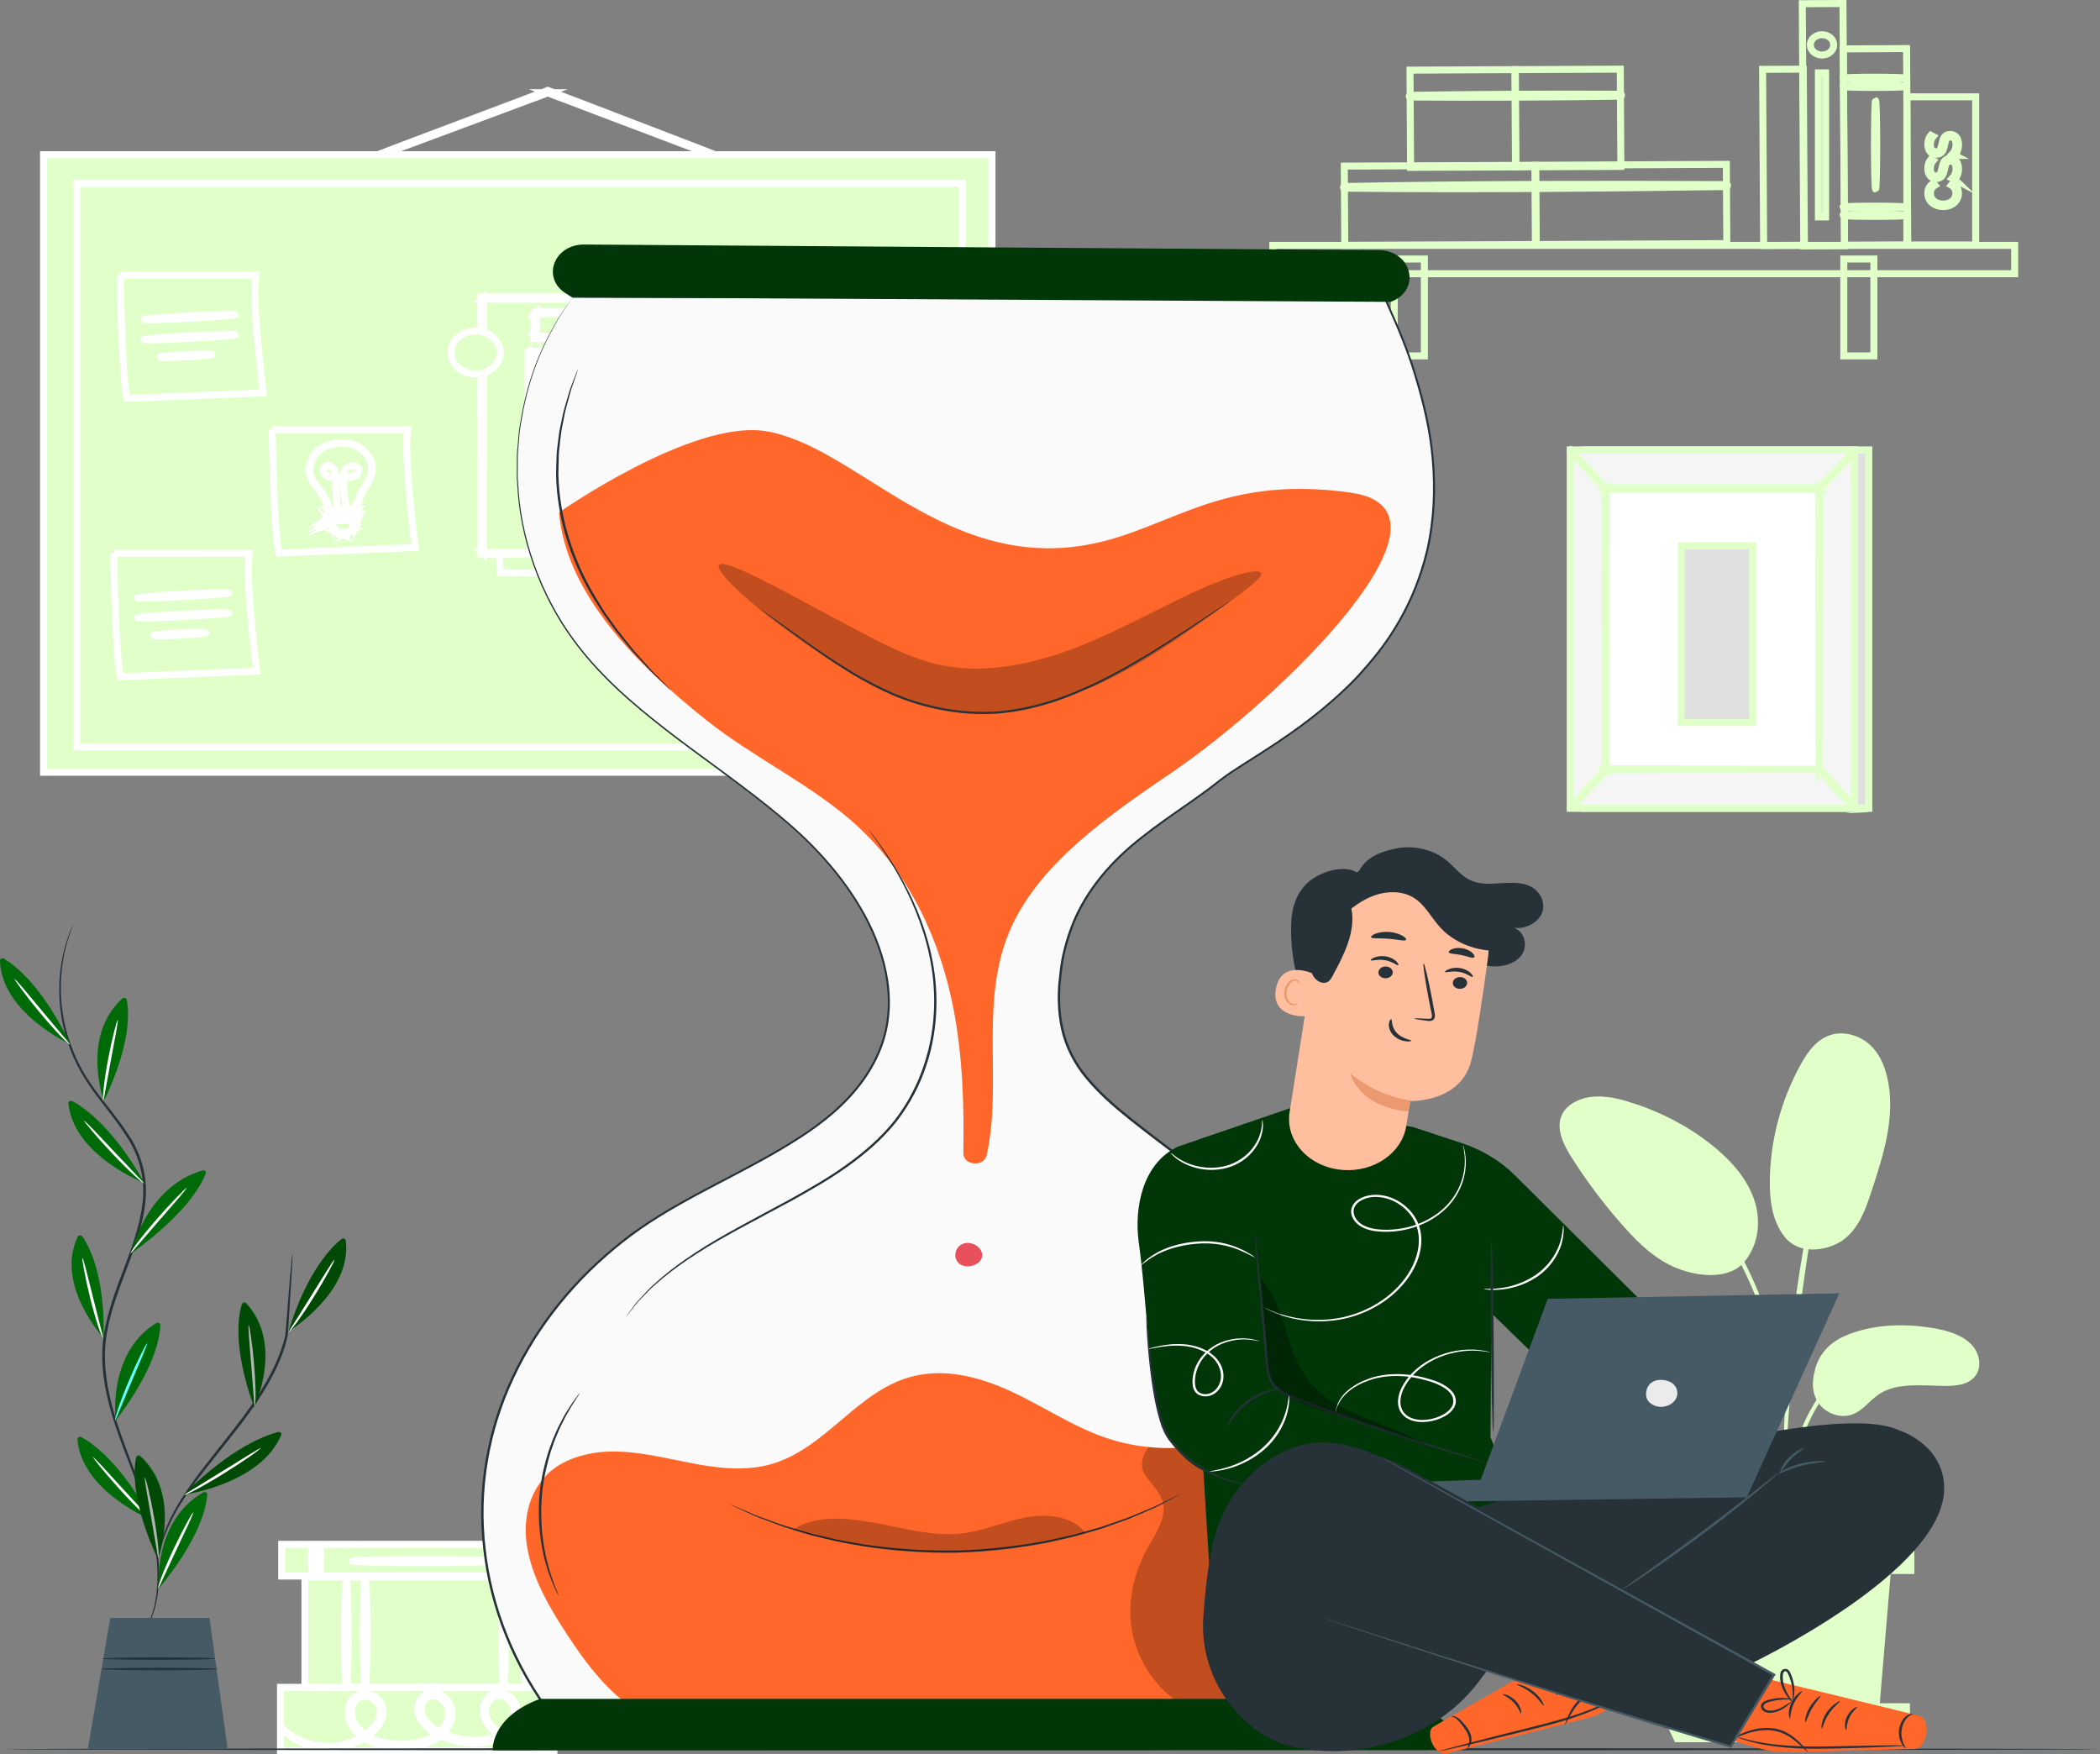 <?xml version="1.0" encoding="UTF-8"?>
<svg id="Layer_2" data-name="Layer 2" xmlns="http://www.w3.org/2000/svg" viewBox="0 0 300 250.61">
  <rect x="0" y="0" width="300" height="250.61" fill="#808080" stroke="none"/>
  <defs>
    <style>
      .cls-1, .cls-2 {
        fill: #fff;
      }

      .cls-3 {
        fill: #fafafa;
      }

      .cls-2, .cls-4, .cls-5, .cls-6 {
        stroke: #e0ffc9;
      }

      .cls-2, .cls-4, .cls-5, .cls-6, .cls-7 {
        stroke-miterlimit: 10;
      }

      .cls-8 {
        opacity: .24;
      }

      .cls-9 {
        fill: #455a64;
      }

      .cls-10 {
        fill: #ff662a;
      }

      .cls-11 {
        fill: #003608;
      }

      .cls-12 {
        fill: #e8505b;
      }

      .cls-4 {
        fill: #f5f5f5;
      }

      .cls-13 {
        fill: #eb996e;
      }

      .cls-14 {
        opacity: .3;
      }

      .cls-15 {
        fill: #ffbe9d;
      }

      .cls-16 {
        fill: #ebebeb;
      }

      .cls-5 {
        fill: #e0e0e0;
      }

      .cls-17 {
        fill: #64ffff;
      }

      .cls-6 {
        fill: none;
      }

      .cls-18 {
        fill: #006a08;
      }

      .cls-7 {
        stroke: #fff;
      }

      .cls-7, .cls-19 {
        fill: #e0ffc9;
      }

      .cls-20 {
        fill: #263238;
      }
    </style>
  </defs>
  <g id="Background_Complete" data-name="Background Complete">
    <g>
      <g>
        <rect class="cls-7" x="57.5" y="203.34" width="4.54" height="39.06" transform="translate(-163.1 282.64) rotate(-90)"/>
        <path class="cls-7" d="M45.56,220.79c.14,0,.25,.95,.25,2.13s-.11,2.13-.25,2.13-.25-.95-.25-2.13,.11-2.13,.25-2.13Z"/>
        <path class="cls-7" d="M44.71,220.7c.14,0,.25,.95,.25,2.13s-.11,2.13-.25,2.13-.25-.95-.25-2.13,.11-2.13,.25-2.13Z"/>
        <path class="cls-7" d="M76.28,220.79c.14,0,.25,.95,.25,2.13s-.11,2.13-.25,2.13-.25-.95-.25-2.13,.11-2.13,.25-2.13Z"/>
        <path class="cls-7" d="M75.43,220.7c.14,0,.25,.95,.25,2.13s-.11,2.13-.25,2.13-.25-.95-.25-2.13,.11-2.13,.25-2.13Z"/>
        <path class="cls-7" d="M70.33,223.01c0,.12-4.47,.21-9.99,.21s-9.99-.1-9.99-.21,4.47-.21,9.99-.21,9.99,.1,9.99,.21Z"/>
      </g>
      <g>
        <rect class="cls-7" x="55.06" y="226.04" width="9.08" height="39.06" transform="translate(-185.97 305.18) rotate(-90)"/>
        <path class="cls-7" d="M79.63,247.56s-.07,.04-.21,.11c-.14,.06-.36,.15-.65,.26-.58,.21-1.46,.5-2.65,.66-1.17,.15-2.74,.19-4.3-.53-.76-.35-1.49-.89-2.04-1.61-.54-.71-.89-1.65-.71-2.61,.09-.48,.33-.96,.72-1.35,.38-.39,.99-.68,1.65-.65,.65,.03,1.24,.35,1.66,.78,.41,.43,.7,.97,.76,1.55,.15,1.15-.4,2.34-1.35,3.22-.93,.9-2.32,1.45-3.75,1.6-1.44,.15-2.94-.05-4.36-.47-1.42-.43-2.82-1.12-3.81-2.22-.49-.55-.84-1.23-.89-1.96-.07-.72,.19-1.5,.83-2.04,.32-.27,.76-.45,1.22-.47,.46-.02,.91,.11,1.28,.31,.75,.41,1.24,1.1,1.44,1.83,.37,1.48-.31,3.03-1.54,4-1.24,.98-2.85,1.41-4.4,1.56-1.55,.14-3.12,.03-4.56-.39-1.43-.41-2.73-1.24-3.47-2.34-.76-1.08-1-2.45-.43-3.61,.27-.57,.87-1.08,1.59-1.17,.7-.11,1.42,.05,1.97,.41,1.1,.76,1.29,2.07,.93,3.06-.36,1.02-1.15,1.8-1.97,2.41-1.67,1.23-3.65,1.76-5.36,1.81-1.73,.05-3.18-.36-4.24-.84-1.07-.48-1.78-1.03-2.21-1.43-.22-.2-.37-.36-.47-.47-.1-.11-.14-.17-.14-.18,.05-.06,.78,.99,2.9,1.93,1.05,.44,2.48,.82,4.15,.75,1.65-.07,3.56-.61,5.14-1.8,.78-.59,1.51-1.35,1.83-2.28,.32-.9,.11-2.06-.81-2.68-.45-.3-1.07-.44-1.64-.34-.58,.08-1.04,.47-1.28,.96-.49,1.01-.28,2.26,.43,3.25,.69,1.02,1.87,1.77,3.23,2.16,1.36,.4,2.87,.49,4.35,.36,1.48-.14,3-.56,4.12-1.45,1.11-.87,1.72-2.29,1.39-3.59-.18-.64-.6-1.23-1.22-1.56-.61-.35-1.41-.34-1.9,.1-.5,.42-.75,1.08-.68,1.7,.04,.63,.35,1.23,.79,1.74,.9,1.01,2.23,1.69,3.57,2.09,1.36,.41,2.79,.6,4.15,.47,1.36-.13,2.63-.63,3.49-1.46,.88-.8,1.39-1.89,1.26-2.92-.1-1-.97-1.97-2.03-2.03-.52-.03-1.02,.19-1.36,.53-.34,.34-.56,.76-.65,1.19-.17,.88,.13,1.74,.63,2.42,.51,.68,1.19,1.2,1.91,1.55,1.46,.7,2.99,.69,4.14,.57,1.17-.13,2.05-.39,2.64-.57,.59-.19,.89-.3,.9-.28Z"/>
      </g>
      <g>
        <rect class="cls-7" x="53.47" y="215.36" width="15.75" height="35.57" transform="translate(-171.8 294.49) rotate(-90)"/>
        <path class="cls-7" d="M49.47,225.81c.14,0,.25,3.41,.25,7.62s-.11,7.62-.25,7.62-.25-3.41-.25-7.62,.11-7.62,.25-7.62Z"/>
        <path class="cls-7" d="M52.17,225.62c.14,0,.25,3.37,.25,7.52s-.11,7.52-.25,7.52-.25-3.37-.25-7.52,.11-7.52,.25-7.52Z"/>
        <path class="cls-7" d="M75.11,225.11c.14,0,.25,3.55,.25,7.92s-.11,7.92-.25,7.92-.25-3.55-.25-7.92,.11-7.92,.25-7.92Z"/>
        <path class="cls-7" d="M71.94,225.32c.14,0,.25,3.46,.25,7.72s-.11,7.72-.25,7.72-.25-3.46-.25-7.72,.11-7.72,.25-7.72Z"/>
      </g>
    </g>
    <g>
      <g>
        <path class="cls-19" d="M263.41,190.9c3.69-1.65,8.03-1.87,12.12-1.28,2.2,.32,4.49,.89,5.99,2.33,1.5,1.44,1.78,3.97,.06,5.2-1.02,.73-2.45,.85-3.78,.83-3.2-.03-6.76-.52-9.32,1.15-1.46,.96-2.43,2.55-4.18,3.02-1.71,.46-3.64-.42-4.54-1.76-.91-1.34-.94-3.02-.51-4.53,0,0,.44-3.29,4.16-4.96Z"/>
        <path class="cls-19" d="M254.97,176.71c2.25,2.8,6.64,1.87,8.67,.16,2.03-1.71,2.89-4.19,3.67-6.55,1.79-5.4,3.59-11.06,2.26-16.56-.4-1.64-1.1-3.28-2.43-4.5-1.33-1.22-3.37-1.94-5.24-1.52-2.21,.51-3.58,2.39-4.58,4.18-2.92,5.26-4.46,11.1-4.49,16.94-.01,2.73,.36,5.59,2.13,7.84"/>
        <path class="cls-19" d="M248.77,180.73c2.45-2.53,2.91-6.21,1.82-9.38-1.09-3.17-3.55-5.86-6.39-8.06-3.33-2.58-7.23-4.58-11.44-5.87-1.65-.51-3.4-.9-5.14-.76-1.75,.14-3.5,.92-4.32,2.27-1.2,2-.05,4.42,1.2,6.39,2.2,3.48,4.71,6.81,7.51,9.95,2.25,2.52,4.83,5.01,8.26,6.16,3.43,1.14,7,1.01,8.81-1.06"/>
        <path class="cls-19" d="M254.81,218.96s.11-.45,.2-1.27c.1-.93,.23-2.09,.39-3.47,.19-1.46,.43-3.2,.9-5.09,.47-1.89,1.19-3.94,2.13-6.01,.97-2.06,2.15-3.94,3.53-5.44,1.37-1.51,2.96-2.6,4.46-3.23,1.49-.64,2.83-.9,3.76-1.02,.93-.08,1.46-.15,1.46-.18,0-.04-.52-.04-1.48-.02-.95,.06-2.35,.26-3.92,.89-1.58,.61-3.27,1.72-4.71,3.26-1.45,1.53-2.67,3.45-3.66,5.55-.95,2.11-1.67,4.18-2.11,6.11-.44,1.93-.65,3.69-.78,5.16-.13,1.47-.17,2.67-.2,3.49-.02,.83-.01,1.28,.03,1.28Z"/>
        <path class="cls-19" d="M255.09,216.29s.03-.2,.04-.59c0-.44,0-1,0-1.69,0-1.47,0-3.59,.09-6.2,.15-5.24,.67-10.87,1.67-18.82,.95-7.47,2.22-16.17,3.56-21.82,.29-1.29,.58-2.44,.85-3.46,.26-1.02,.48-1.89,.7-2.6,.18-.67,.33-1.21,.45-1.64,.1-.38,.14-.58,.12-.58-.02,0-.1,.19-.24,.55-.15,.42-.33,.96-.56,1.62-.25,.7-.51,1.57-.8,2.58-.3,1.01-.63,2.16-.94,3.45-1.33,5.12-2.74,12.28-3.75,20.25-1,7.96-1.46,15.21-1.5,20.47-.04,2.63,.03,4.75,.11,6.22,.05,.69,.09,1.24,.12,1.69,.03,.39,.06,.59,.08,.59Z"/>
        <path class="cls-19" d="M255.13,202.31s.03-.63-.01-1.76c-.07-1.13-.25-2.77-.62-4.78-.39-2-.93-4.38-1.79-6.96-.37-1.18-1.24-4.01-3.35-8.24-2.78-5.73-6.55-10.41-9.83-13.31-.77-.77-1.63-1.33-2.31-1.87-.35-.26-.67-.52-.99-.73-.32-.19-.62-.37-.9-.54-1.08-.64-1.69-.98-1.71-.95-.1,.11,2.42,1.4,5.6,4.34,3.16,2.93,6.83,7.59,9.59,13.27,1.54,3.08,2.61,5.83,3.37,8.16,.88,2.56,1.46,4.91,1.9,6.89,.42,1.99,.66,3.61,.81,4.73,.12,1.13,.21,1.75,.25,1.75Z"/>
      </g>
      <polygon class="cls-19" points="238.51 224.85 240.12 244.05 268.48 244.05 270.09 224.85 238.51 224.85"/>
      <rect class="cls-19" x="235.77" y="217.28" width="37.71" height="7.57"/>
      <polygon class="cls-19" points="235.77 243.31 235.77 245.41 237.54 245.41 272.85 245.41 272.85 243.31 235.77 243.31"/>
      <polygon class="cls-19" points="239.28 248.87 237.54 245.18 271.5 245.18 269.48 248.87 239.28 248.87"/>
      <path class="cls-19" d="M269.57,231.13s-.04,.06-.13,.18c-.11,.13-.25,.29-.42,.49-.4,.45-.96,1.06-1.65,1.84l-.07,.08-.07-.09c-1.04-1.25-2.43-2.92-4.06-4.88h.23c-1.21,1.49-2.55,3.14-4,4.92l-.13,.15-.14-.15c-1.47-1.53-3.08-3.18-4.74-4.9h.27c-.08,.09-.17,.18-.26,.28-1.47,1.6-2.89,3.15-4.24,4.62l-.14,.15-.13-.16c-1.44-1.77-2.78-3.42-4-4.92h.23c-1.97,1.96-3.64,3.62-4.92,4.89l-.09,.09-.07-.1c-.65-.95-1.17-1.7-1.54-2.25-.16-.24-.29-.44-.4-.6-.09-.14-.13-.21-.12-.21,0,0,.06,.06,.17,.19,.12,.15,.26,.34,.44,.58,.39,.54,.94,1.28,1.62,2.21h-.15c1.26-1.3,2.91-2.97,4.84-4.95l.12-.12,.11,.13c1.23,1.49,2.58,3.14,4.03,4.9h-.27c1.34-1.48,2.76-3.03,4.23-4.63,.09-.1,.18-.19,.26-.28l.13-.15,.14,.14c1.66,1.72,3.26,3.38,4.73,4.91h-.27c1.46-1.76,2.82-3.41,4.04-4.89l.12-.14,.12,.14c1.6,1.99,2.96,3.67,3.97,4.94h-.14c.72-.76,1.3-1.36,1.72-1.8,.19-.19,.34-.34,.46-.46,.11-.1,.16-.15,.17-.15Z"/>
      <path class="cls-19" d="M270.49,224.72c0,.08-7.11,.15-15.87,.15s-15.87-.07-15.87-.15,7.1-.15,15.87-.15,15.87,.07,15.87,.15Z"/>
    </g>
    <g>
      <path class="cls-7" d="M108.8,24.73s-.06,0-.16-.04c-.12-.04-.28-.09-.46-.16-.43-.16-1.01-.37-1.75-.63-1.55-.58-3.73-1.39-6.41-2.39-5.43-2.06-12.87-4.88-21.1-7.99-.25-.1-.5-.19-.73-.28h.15c-8.09,3.01-15.37,5.72-20.67,7.69-2.62,.96-4.75,1.73-6.25,2.29-.72,.25-1.29,.46-1.71,.61-.39,.13-.6,.2-.6,.19,0-.01,.19-.1,.57-.25,.41-.16,.97-.38,1.68-.66,1.5-.57,3.61-1.38,6.21-2.38,5.29-1.99,12.56-4.74,20.62-7.78l.08-.03,.08,.03c.23,.09,.48,.18,.73,.28,8.21,3.15,15.63,6,21.05,8.08,2.66,1.04,4.83,1.89,6.36,2.48,.72,.29,1.3,.52,1.72,.69,.18,.07,.32,.14,.44,.19,.1,.04,.15,.07,.15,.07Z"/>
      <rect class="cls-7" x="6.22" y="22.1" width="135.49" height="88.22"/>
      <rect class="cls-7" x="10.96" y="26.2" width="126.52" height="80.5"/>
      <g>
        <path class="cls-7" d="M38.9,61.37s.13,13.51,.92,17.64l19.49-.8s-1.71-13.28-1.05-16.83h-19.36Z"/>
        <g>
          <path class="cls-7" d="M48.5,63.28s.02,0,.07,0c.06,0,.12,0,.21,0,.19-.01,.46,0,.81,.04,.35,.05,.78,.13,1.24,.32,.46,.19,.93,.5,1.35,.93,.4,.44,.76,.98,.93,1.63,.16,.65,.08,1.39-.2,2.09-.14,.36-.33,.7-.55,1.05-.22,.34-.44,.68-.62,1.06-.37,.74-.66,1.55-.79,2.4v.06s-.07,0-.07,0c-.62,0-1.27,.02-1.92,.03-.69,0-1.37,.02-2.02,.03h-.07s0-.06,0-.06c-.03-.85-.47-1.63-.94-2.32-.23-.35-.49-.67-.73-1-.23-.32-.5-.63-.68-.97-.38-.67-.45-1.42-.31-2.06,.14-.64,.39-1.23,.75-1.69,.37-.46,.83-.78,1.27-.99,.44-.21,.86-.33,1.2-.4,.34-.07,.61-.1,.8-.11,.09,0,.16,0,.21,0,.05,0,.07,0,.07,0,0,0-.02,0-.07,0-.05,0-.12,.01-.21,.02-.18,.02-.45,.06-.79,.13-.34,.08-.74,.2-1.17,.42-.43,.21-.88,.53-1.23,.98-.35,.45-.59,1.03-.72,1.66-.14,.63-.07,1.35,.31,2,.18,.33,.44,.63,.68,.96,.24,.32,.5,.65,.74,1,.47,.69,.92,1.48,.96,2.38l-.07-.06c.65,0,1.33-.02,2.02-.03,.66,0,1.31-.02,1.92-.03l-.07,.06c.13-.88,.43-1.69,.8-2.44,.19-.38,.41-.73,.63-1.07,.22-.34,.41-.68,.54-1.03,.28-.69,.36-1.4,.21-2.04-.16-.63-.51-1.17-.9-1.6-.4-.42-.86-.73-1.31-.92-.45-.19-.87-.28-1.21-.33-.35-.04-.62-.06-.8-.06-.09,0-.15,0-.21,0-.05,0-.07,0-.07,0Z"/>
          <path class="cls-7" d="M49.5,72.69s0-.02-.01-.05c0-.04-.02-.09-.03-.16-.02-.14-.06-.34-.11-.61-.09-.53-.22-1.29-.3-2.24-.02-.24-.04-.49-.05-.75,0-.26-.02-.53,0-.81,.02-.28,.07-.57,.22-.85,.15-.27,.4-.52,.74-.65,.34-.13,.78-.06,1.06,.18,.14,.12,.23,.29,.23,.46,0,.18-.08,.35-.2,.49-.12,.14-.29,.25-.47,.33-.18,.08-.38,.13-.58,.17-.4,.07-.81,.11-1.23,.12-.42,0-.83,0-1.24-.05-.2-.03-.4-.07-.59-.15-.19-.07-.35-.18-.49-.3-.14-.13-.24-.28-.28-.45-.05-.17-.02-.35,.07-.5,.08-.15,.23-.28,.41-.35,.18-.06,.39-.05,.55,.02,.17,.07,.31,.18,.41,.31,.1,.13,.17,.28,.21,.42,.08,.29,.08,.59,.1,.86,.03,.56,.06,1.08,.09,1.55,.06,.95,.1,1.71,.13,2.25,.01,.26,.02,.47,.03,.61,0,.07,0,.12,0,.16,0,.04,0,.05,0,.05,0,0,0-.02,0-.05,0-.04,0-.09-.01-.16-.01-.14-.02-.35-.04-.61-.04-.53-.09-1.3-.15-2.25-.03-.47-.06-.99-.1-1.55-.02-.28-.02-.57-.1-.86-.04-.14-.1-.28-.2-.41-.1-.12-.23-.23-.39-.29-.16-.06-.35-.08-.51-.02-.16,.06-.3,.18-.38,.32-.08,.14-.11,.31-.06,.47,.04,.16,.14,.31,.27,.43,.26,.25,.65,.38,1.04,.43,.4,.05,.81,.06,1.23,.05,.41-.01,.82-.05,1.22-.12,.2-.04,.39-.09,.57-.16,.18-.08,.33-.18,.45-.31,.11-.13,.19-.29,.19-.45,0-.16-.08-.32-.21-.43-.26-.22-.68-.29-1-.17-.33,.12-.57,.36-.72,.62-.15,.27-.2,.55-.22,.83-.02,.28,0,.55,0,.81,0,.26,.03,.51,.05,.74,.08,.95,.21,1.71,.29,2.24,.04,.26,.07,.47,.09,.61,.01,.07,.02,.12,.02,.16,0,.04,0,.05,0,.05Z"/>
          <path class="cls-7" d="M46.93,72.78s.03,.21,.05,.56c.02,.41,.05,.9,.09,1.47l-.02-.04c.39,.39,.83,.84,1.31,1.31l-.07-.03c.48-.02,.99-.05,1.52-.07l-.06,.03c.24-.26,.5-.53,.76-.8,.13-.14,.25-.27,.38-.4l-.02,.05c-.02-.77-.04-1.51-.06-2.17l.08,.07c-1.11,.01-2.06,.02-2.83,.03-.31,0-.58,0-.82,0-.19,0-.3,0-.31,0,0,0,.09-.01,.27-.02,.24-.01,.5-.02,.8-.04,.78-.03,1.76-.06,2.88-.1h.08s0,.07,0,.07c.02,.67,.05,1.4,.08,2.17v.03s-.02,.02-.02,.02c-.12,.13-.25,.27-.38,.4-.26,.27-.51,.54-.76,.8l-.03,.03h-.04c-.53,.02-1.04,.05-1.52,.07h-.04s-.03-.03-.03-.03c-.47-.49-.9-.94-1.29-1.33l-.02-.02v-.02c0-.58-.01-1.09-.02-1.51,0-.35,0-.54,.01-.53Z"/>
          <path class="cls-7" d="M50.85,74.69s-.05-.02-.14-.05c-.09-.04-.22-.09-.39-.14-.34-.1-.83-.2-1.37-.18-.54,.01-1.03,.13-1.35,.25-.17,.06-.29,.12-.38,.16-.09,.04-.14,.06-.14,.06,0,0,.04-.03,.13-.08,.09-.05,.21-.11,.38-.17,.33-.13,.82-.26,1.37-.27,.55-.01,1.05,.09,1.39,.2,.17,.06,.3,.11,.39,.15,.09,.04,.14,.07,.13,.07Z"/>
          <path class="cls-7" d="M50.85,74.16s-.05-.02-.14-.05-.22-.09-.39-.14c-.34-.1-.83-.2-1.37-.18-.54,.01-1.03,.13-1.35,.25-.17,.06-.29,.12-.38,.16-.09,.04-.14,.06-.14,.06,0,0,.04-.03,.13-.08,.09-.05,.21-.11,.38-.17,.33-.13,.82-.26,1.37-.27,.55-.01,1.05,.09,1.39,.2,.17,.06,.3,.11,.39,.15,.09,.04,.14,.07,.13,.07Z"/>
          <path class="cls-7" d="M50.81,73.66s-.05-.02-.14-.05c-.09-.04-.22-.09-.39-.14-.34-.1-.83-.2-1.37-.18-.54,.01-1.03,.13-1.35,.25-.17,.06-.29,.12-.38,.16-.09,.04-.14,.06-.14,.06,0,0,.04-.03,.13-.08,.09-.05,.21-.11,.38-.17,.33-.13,.82-.26,1.37-.27,.55-.01,1.05,.09,1.39,.2,.17,.06,.3,.11,.39,.15,.09,.04,.14,.07,.13,.07Z"/>
        </g>
      </g>
      <g>
        <path class="cls-7" d="M17.2,39.28s.13,13.51,.92,17.64l19.49-.8s-1.71-13.28-1.05-16.83H17.2Z"/>
        <path class="cls-7" d="M33.62,44.95c0,.09-2.92,.32-6.53,.51-3.61,.19-6.54,.27-6.55,.18,0-.09,2.92-.32,6.53-.51,3.61-.19,6.54-.27,6.55-.18Z"/>
        <path class="cls-7" d="M33.62,47.82c0,.09-2.92,.32-6.53,.51-3.61,.19-6.54,.27-6.55,.18,0-.09,2.92-.32,6.53-.51,3.61-.19,6.54-.27,6.55-.18Z"/>
        <path class="cls-7" d="M30.31,50.63c0,.09-1.66,.25-3.71,.36-2.06,.11-3.73,.12-3.74,.03,0-.09,1.66-.25,3.71-.36,2.06-.11,3.73-.12,3.74-.03Z"/>
      </g>
      <g>
        <path class="cls-7" d="M16.27,79.03s.13,13.51,.92,17.64l19.49-.8s-1.71-13.28-1.05-16.83H16.27Z"/>
        <path class="cls-7" d="M32.69,84.71c0,.09-2.92,.32-6.53,.51-3.61,.19-6.54,.27-6.55,.18,0-.09,2.92-.32,6.53-.51,3.61-.19,6.54-.27,6.55-.18Z"/>
        <path class="cls-7" d="M32.7,87.57c0,.09-2.92,.32-6.53,.51-3.61,.19-6.54,.27-6.55,.18,0-.09,2.92-.32,6.53-.51,3.61-.19,6.54-.27,6.55-.18Z"/>
        <path class="cls-7" d="M29.39,90.38c0,.09-1.66,.25-3.71,.36-2.06,.11-3.73,.12-3.74,.03,0-.09,1.66-.25,3.71-.36,2.06-.11,3.73-.12,3.74-.03Z"/>
      </g>
      <g>
        <polygon class="cls-7" points="69.53 42.86 71.46 81.83 127.41 82.42 124.9 43.37 69.53 42.86"/>
        <g>
          <g>
            <rect class="cls-7" x="68.89" y="42.58" width="55.57" height="36.5"/>
            <path class="cls-7" d="M124.46,79.08s-.01-.24-.02-.68c0-.45-.01-1.1-.02-1.95,0-1.71-.02-4.2-.04-7.38-.02-6.36-.05-15.47-.08-26.49l.16,.14c-15.71,0-34.89,.02-55.57,.03h0l.19-.17c0,13.13-.01,25.55-.02,36.49l-.17-.15c16.44,.03,30.31,.06,40.09,.07,4.89,.02,8.75,.03,11.4,.04,1.32,0,2.33,.01,3.03,.02,.34,0,.6,0,.78,0,.18,0,.27,0,.27,0,0,0-.08,0-.25,0-.18,0-.44,0-.76,0-.69,0-1.69,.01-3,.02-2.64,0-6.49,.02-11.36,.04-9.8,.02-23.71,.04-40.2,.07h-.17s0-.15,0-.15c0-10.94-.01-23.37-.02-36.49v-.17s.19,0,.19,0h0c20.68,.01,39.86,.02,55.57,.03h.16s0,.14,0,.14c-.03,11.05-.06,20.19-.08,26.57-.02,3.17-.03,5.65-.04,7.35,0,.83-.01,1.48-.02,1.92,0,.43-.02,.65-.02,.65Z"/>
          </g>
          <g>
            <rect class="cls-7" x="75.59" y="50.31" width="22.53" height="24.66"/>
            <path class="cls-7" d="M98.12,74.97s0-.04,0-.12c0-.09,0-.21,0-.35,0-.32-.01-.77-.02-1.35-.01-1.19-.03-2.9-.05-5.06-.02-4.34-.05-10.48-.09-17.78l.17,.15c-6.71,0-14.4,.01-22.53,.02-.05,.04,.36-.31,.19-.16h0v.85s0,.85,0,.85c0,.57,0,1.13,0,1.69,0,1.12,0,2.23,0,3.32,0,2.19,0,4.33,0,6.4,0,4.14-.02,8.02-.02,11.55l-.16-.14c6.76,.03,12.37,.05,16.31,.07,1.96,.02,3.5,.03,4.58,.04,.51,0,.92,.01,1.21,.02,.28,0,.43,.02,.43,.02,0,0-.13,.01-.39,.02-.29,0-.68,0-1.18,.02-1.07,0-2.6,.02-4.54,.04-3.97,.02-9.61,.04-16.41,.07h-.16s0-.14,0-.14c0-3.52-.02-7.4-.02-11.55,0-2.07,0-4.21,0-6.4,0-1.09,0-2.2,0-3.32,0-.56,0-1.12,0-1.69v-.85s0-.43,0-.43v-.4h0v-.02c-.17,.15,.23-.21,.19-.17,8.13,0,15.81,.01,22.53,.02h.17s0,.15,0,.15c-.04,7.33-.06,13.51-.09,17.87-.02,2.14-.03,3.84-.05,5.03,0,.56-.02,1-.02,1.32,0,.14,0,.25,0,.33,0,.07,0,.11,0,.11Z"/>
          </g>
          <g>
            <rect class="cls-7" x="76.45" y="44.67" width="43.18" height="3.55"/>
            <path class="cls-7" d="M119.63,48.22s0-.09-.02-.24c0-.17-.01-.4-.02-.69-.01-.62-.03-1.49-.04-2.62l.08,.07c-7.28,.06-23.88,.1-43.17,.1h0c.38-.33,.11-.09,.19-.17h0v.91c0,.3,0,.6,0,.9,0,.59,0,1.18,0,1.74l-.19-.17c12.07,.03,22.83,.05,30.6,.07,3.87,.02,7,.04,9.19,.05,1.07,0,1.9,.02,2.5,.02,.27,0,.49,0,.66,.01,.15,0,.23,0,.23,.01,0,0-.07,0-.21,.01-.16,0-.37,0-.63,.01-.58,0-1.41,.01-2.46,.02-2.17,.01-5.29,.03-9.14,.05-7.8,.02-18.61,.04-30.74,.07h-.19s0-.17,0-.17c0-.57,0-1.15,0-1.74,0-.3,0-.6,0-.9v-.45s0-.23,0-.23v-.2h0v-.02h0c.09-.08-.19,.16,.19-.17h0c19.3,0,35.89,.04,43.17,.1h.08s0,.07,0,.07c-.02,1.14-.03,2.03-.04,2.66,0,.28-.01,.5-.02,.67,0,.15-.01,.22-.02,.22Z"/>
          </g>
          <g>
            <rect class="cls-7" x="100.88" y="50.31" width="18.75" height="14.86"/>
            <path class="cls-7" d="M119.63,65.17s-.01-.1-.02-.29c0-.21-.01-.47-.02-.81-.01-.73-.02-1.75-.04-3.03-.02-2.61-.05-6.31-.08-10.74l.16,.14c-5.42,0-11.86,.02-18.75,.02-.04,.04,.36-.31,.19-.16h0v1.01c0,.34,0,.67,0,1,0,.67,0,1.33,0,1.98,0,1.31,0,2.59,0,3.83,0,2.49-.01,4.85-.02,7.04l-.17-.15c5.56,.03,10.22,.06,13.53,.07,1.63,.02,2.92,.03,3.84,.04,.43,0,.76,.01,1.02,.02,.23,0,.36,.01,.36,.02,0,0-.11,.01-.33,.02-.25,0-.58,0-.99,.02-.91,0-2.19,.02-3.8,.04-3.33,.02-8.03,.04-13.63,.07h-.17s0-.15,0-.15c0-2.18-.01-4.54-.02-7.04,0-1.25,0-2.53,0-3.83,0-.65,0-1.31,0-1.98,0-.33,0-.67,0-1v-.5s0-.25,0-.25v-.24h0c-.17,.14,.23-.22,.19-.18,6.89,0,13.33,.02,18.75,.02h.16s0,.14,0,.14c-.03,4.47-.06,8.19-.08,10.83-.02,1.27-.03,2.28-.04,3,0,.32-.01,.58-.02,.78,0,.17-.01,.26-.02,.26Z"/>
          </g>
          <g>
            <rect class="cls-7" x="100.88" y="67.5" width="18.75" height="7.47"/>
            <path class="cls-7" d="M119.63,74.97s-.02-.2-.03-.54c0-.38-.02-.87-.03-1.5-.02-1.32-.04-3.16-.07-5.43l.14,.12c-4.89,.01-11.49,.03-18.75,.05-.17,.15,.23-.2,.19-.17h0v.49s0,.49,0,.49c0,.32,0,.65,0,.97,0,.64,0,1.28,0,1.9,0,1.25,0,2.46,0,3.62l-.18-.16c5.41,.03,10.06,.06,13.41,.08,1.64,.02,2.96,.03,3.91,.04,.43,0,.78,.01,1.06,.02,.24,0,.37,.01,.38,.02,0,0-.11,.01-.34,.02-.26,0-.6,.01-1.02,.02-.94,.01-2.24,.03-3.87,.04-3.38,.02-8.07,.04-13.53,.08h-.18s0-.16,0-.16c0-1.16,0-2.37,0-3.62,0-.62,0-1.26,0-1.9,0-.32,0-.64,0-.97v-.49s0-.25,0-.25v-.23h0s.36-.33,.19-.18c7.26,.02,13.86,.03,18.75,.05h.14s0,.12,0,.12c-.03,2.29-.06,4.16-.07,5.5-.01,.61-.03,1.1-.03,1.47-.01,.33-.02,.5-.03,.49Z"/>
          </g>
          <g>
            <path class="cls-7" d="M97.56,50.35c-6.97,8.38-15,16.24-21.97,24.61"/>
            <path class="cls-7" d="M75.59,74.97s.05-.1,.18-.28c.16-.2,.35-.45,.59-.75,.52-.65,1.29-1.57,2.26-2.71,1.94-2.26,4.71-5.33,7.81-8.68,3.1-3.35,5.9-6.39,7.89-8.62,.97-1.08,1.76-1.98,2.35-2.64,.26-.28,.47-.52,.65-.71,.15-.16,.24-.24,.25-.24,.01,0-.05,.1-.18,.27-.16,.2-.35,.45-.59,.75-.52,.65-1.29,1.57-2.26,2.7-1.94,2.26-4.71,5.33-7.81,8.68-3.1,3.35-5.9,6.39-7.89,8.61-.97,1.08-1.76,1.98-2.35,2.64-.26,.28-.47,.52-.65,.71-.15,.16-.24,.24-.25,.24Z"/>
          </g>
          <g>
            <line class="cls-7" x1="75.59" y1="50.31" x2="98.12" y2="74.97"/>
            <path class="cls-7" d="M98.12,74.97c-.08,.06-5.19-5.42-11.41-12.22-6.22-6.81-11.2-12.38-11.12-12.43,.08-.06,5.19,5.42,11.41,12.23,6.22,6.81,11.2,12.37,11.11,12.43Z"/>
          </g>
        </g>
        <path class="cls-7" d="M71.46,50.36c0,1.69-1.58,3.07-3.52,3.07s-3.52-1.37-3.52-3.07,1.58-3.07,3.52-3.07,3.52,1.37,3.52,3.07Z"/>
        <path class="cls-7" d="M129.11,42.92c0,1.69-1.58,3.07-3.52,3.07s-3.52-1.37-3.52-3.07,1.58-3.07,3.52-3.07,3.52,1.37,3.52,3.07Z"/>
      </g>
    </g>
    <g>
      <rect class="cls-5" x="226.36" y="64.27" width="40.61" height="51.2"/>
      <rect class="cls-4" x="224.32" y="64.27" width="40.61" height="51.2"/>
      <g>
        <rect class="cls-2" x="229.37" y="69.82" width="30.52" height="40.11"/>
        <path class="cls-5" d="M259.89,109.92s0-.07,0-.2c0-.13,0-.32,0-.57,0-.5,0-1.24-.01-2.2,0-1.92-.02-4.72-.03-8.26-.01-7.07-.03-17.09-.05-28.88l.1,.09c-9.33,0-19.66,0-30.52,0h0l.11-.1c0,15.13-.02,29.08-.02,40.11l-.09-.08c9.3,.02,16.91,.03,22.22,.04,2.65,0,4.72,.01,6.14,.02,.7,0,1.24,0,1.61,0,.36,0,.56,0,.56,0,0,0-.18,0-.54,0-.37,0-.9,0-1.59,0-1.41,0-3.47,.01-6.12,.02-5.32,0-12.95,.02-22.27,.04h-.09s0-.08,0-.08c0-11.03-.01-24.98-.02-40.11v-.1s.11,0,.11,0h0c10.86,0,21.19,0,30.52,0h.1v.09c-.02,11.82-.04,21.85-.05,28.94-.01,3.53-.02,6.32-.03,8.24,0,.95,0,1.68-.01,2.18,0,.24,0,.43,0,.56,0,.12,0,.19,0,.19Z"/>
      </g>
      <path class="cls-5" d="M265.05,64.27s-.25,.37-.72,.91c-.47,.55-1.14,1.3-1.91,2.1-.76,.81-1.48,1.52-2.01,2.03-.53,.51-.87,.81-.89,.79-.02-.02,.28-.35,.78-.88,.54-.57,1.21-1.28,1.96-2.06,.74-.78,1.41-1.49,1.95-2.06,.5-.53,.82-.85,.85-.83Z"/>
      <g>
        <path class="cls-2" d="M260.05,109.8c1.52,2.1,3.31,4.04,5.32,5.79"/>
        <path class="cls-5" d="M265.37,115.59s-.38-.26-.93-.73c-.55-.48-1.27-1.17-2.01-1.97-.74-.8-1.35-1.57-1.77-2.14-.42-.57-.64-.94-.62-.95,.03-.02,.3,.33,.75,.87,.45,.55,1.08,1.29,1.81,2.09,.73,.8,1.43,1.5,1.95,2,.51,.5,.84,.81,.81,.83Z"/>
      </g>
      <g>
        <path class="cls-2" d="M224.32,115.43c1.77-1.9,3.55-3.81,5.32-5.71"/>
        <path class="cls-5" d="M229.64,109.72s-1.11,1.34-2.57,2.91c-1.47,1.58-2.7,2.83-2.75,2.79-.05-.03,1.1-1.34,2.57-2.91,1.47-1.58,2.7-2.83,2.75-2.79Z"/>
      </g>
      <path class="cls-5" d="M224.32,64.27s1.2,1.17,2.58,2.68c1.38,1.52,2.46,2.77,2.41,2.8-.05,.03-1.2-1.17-2.58-2.68-1.38-1.52-2.46-2.77-2.41-2.8Z"/>
      <rect class="cls-5" x="240.16" y="77.96" width="10.22" height="25.24"/>
    </g>
    <g>
      <polygon class="cls-6" points="257.77 35.04 251.95 35.07 251.8 9.91 257.61 9.88 257.77 35.04"/>
      <g>
        <polygon class="cls-6" points="216.57 23.84 201.51 23.91 201.43 10.02 216.48 9.95 216.57 23.84"/>
        <polygon class="cls-6" points="231.55 23.77 216.5 23.84 216.41 9.95 231.47 9.88 231.55 23.77"/>
        <path class="cls-6" d="M201.45,13.86c10.01,.07,20.04,.02,30.04-.12,.21,0,.2-.28,0-.28-10.01-.05-20.04,0-30.04,.16-.18,0-.18,.24,0,.24h0Z"/>
      </g>
      <g>
        <polygon class="cls-6" points="219.47 34.93 192.11 35.05 192.04 23.73 219.4 23.61 219.47 34.93"/>
        <polygon class="cls-6" points="246.69 34.8 219.34 34.93 219.27 23.61 246.62 23.48 246.69 34.8"/>
        <path class="cls-6" d="M192.06,26.88c18.17,.18,36.41,.02,54.58-.23,.21,0,.2-.28,0-.28-18.17-.08-36.41-.07-54.58,.27-.18,0-.18,.24,0,.24h0Z"/>
      </g>
      <g>
        <rect class="cls-6" x="181.83" y="35.05" width="105.98" height="4.05"/>
        <rect class="cls-6" x="199.18" y="37" width="4.3" height="13.84"/>
        <rect class="cls-6" x="263.4" y="37" width="4.3" height="13.84"/>
      </g>
      <polygon class="cls-6" points="263.5 35.1 257.68 35.13 257.47 .53 263.28 .5 263.5 35.1"/>
      <g>
        <polygon class="cls-6" points="272.54 34.98 263.51 35.03 263.33 6.99 272.37 6.94 272.54 34.98"/>
        <path class="cls-6" d="M272.31,12.35c0,.08-2.02,.14-4.52,.14s-4.52-.06-4.52-.14,2.02-.14,4.52-.14,4.52,.06,4.52,.14Z"/>
        <path class="cls-6" d="M272.31,11.17c0,.08-2.02,.14-4.52,.14s-4.52-.06-4.52-.14,2.02-.14,4.52-.14,4.52,.06,4.52,.14Z"/>
        <path class="cls-6" d="M272.31,30.77c0,.08-2.02,.14-4.52,.14s-4.52-.06-4.52-.14,2.02-.14,4.52-.14,4.52,.06,4.52,.14Z"/>
        <path class="cls-6" d="M272.31,29.59c0,.08-2.02,.14-4.52,.14s-4.52-.06-4.52-.14,2.02-.14,4.52-.14,4.52,.06,4.52,.14Z"/>
        <path class="cls-6" d="M267.94,27.02c-.09,0-.16-2.83-.16-6.32s.07-6.32,.16-6.32,.16,2.83,.16,6.32-.07,6.32-.16,6.32Z"/>
      </g>
      <g>
        <rect class="cls-6" x="272.41" y="13.83" width="9.83" height="21.17"/>
        <g>
          <path class="cls-6" d="M277.6,29.51c-1.29,0-2.2-.8-2.2-1.9,0-.6,.27-1.12,.8-1.43l.22,.27c-.44,.27-.65,.69-.65,1.16,0,.89,.73,1.54,1.82,1.54s1.82-.65,1.82-1.54c0-.47-.21-.89-.65-1.16l.22-.27c.52,.31,.8,.83,.8,1.43,0,1.1-.91,1.9-2.2,1.9Z"/>
          <path class="cls-6" d="M279.24,25.65l-.33-.17c.28-.29,.52-.8,.52-1.36,0-.79-.32-1.11-.81-1.11-1.26,0-.33,2.49-2.03,2.49-.65,0-1.19-.48-1.19-1.43,0-.48,.17-1,.42-1.29l.33,.17c-.27,.32-.39,.73-.39,1.13,0,.74,.35,1.06,.81,1.06,1.3,0,.38-2.5,2.03-2.5,.71,0,1.19,.53,1.19,1.49,0,.62-.24,1.21-.56,1.51Z"/>
          <path class="cls-6" d="M279.24,22.2l-.33-.17c.28-.29,.52-.8,.52-1.36,0-.79-.32-1.11-.81-1.11-1.26,0-.33,2.49-2.03,2.49-.65,0-1.19-.48-1.19-1.43,0-.48,.17-1,.42-1.29l.33,.17c-.27,.32-.39,.73-.39,1.13,0,.74,.35,1.06,.81,1.06,1.3,0,.38-2.49,2.03-2.49,.71,0,1.19,.53,1.19,1.49,0,.62-.24,1.21-.56,1.51Z"/>
        </g>
      </g>
      <ellipse class="cls-6" cx="260.29" cy="6.41" rx="1.67" ry="1.45"/>
      <rect class="cls-6" x="259.77" y="10.41" width="1.03" height="20.58"/>
    </g>
  </g>
  <g id="Floor">
    <path class="cls-20" d="M300,249.88c0,.09-67.01,.16-149.65,.16s-149.66-.07-149.66-.16,66.99-.16,149.66-.16,149.65,.07,149.65,.16Z"/>
  </g>
  <g id="Hourglass">
    <g>
      <g>
        <g>
          <path class="cls-3" d="M81.73,42.47c-11.13,15.23-10.4,36.34,1.76,50.97,8.11,9.75,20.27,16.28,29.93,24.89,9.66,8.61,16.99,21.3,11.9,32.49-5.19,11.39-20.39,16.02-31.77,23.23-12.4,7.86-21.11,19.99-23.77,33.13-2.67,13.14,.73,27.13,9.29,38.2h118.23s20.77-34.42-5.93-60.66c-26.7-26.23-41.04-26.66-40.05-43.87,.99-17.2,14.84-22.79,22.75-29.24s46.48-21.5,23.74-69.14H81.73Z"/>
          <path class="cls-20" d="M81.73,42.47s.69,0,2.04-.01c1.35,0,3.36,0,5.99-.01,5.28,0,13.05-.02,23.07-.03,20.06-.01,49.08-.03,84.96-.05h.09l.03,.07c1.62,3.57,3.25,7.24,4.41,11.13,1.19,3.88,2.17,7.91,2.51,12.1,.36,4.18,.21,8.49-.75,12.77-.99,4.27-2.75,8.5-5.34,12.42-1.29,1.96-2.81,3.82-4.45,5.62-1.66,1.79-3.5,3.46-5.45,5.07-1.95,1.6-4.03,3.11-6.18,4.55-2.15,1.45-4.4,2.82-6.59,4.26-1.1,.72-2.1,1.53-3.15,2.34-1.05,.79-2.13,1.56-3.23,2.32-2.18,1.52-4.39,3.04-6.47,4.7-4.21,3.27-7.76,7.36-9.71,12.11-.95,2.37-1.63,4.86-1.85,7.4-.06,.64-.16,1.27-.18,1.91-.01,.64-.06,1.28-.02,1.92,0,1.28,.18,2.56,.44,3.83,.56,2.53,1.77,4.95,3.55,7.04,1.75,2.12,3.9,3.98,6.13,5.77,4.49,3.57,9.25,6.98,13.81,10.66,4.58,3.66,9.03,7.52,13.32,11.58,2.13,2.04,4.29,4.09,6.15,6.36,1.92,2.23,3.54,4.67,4.96,7.19,2.8,5.07,4.53,10.62,5.09,16.31,.61,5.68,.14,11.47-1.15,17.14-.64,2.84-1.49,5.65-2.54,8.41-1.05,2.76-2.25,5.49-3.75,8.12l-.05,.08h-3.16c-40.36,0-79.3,0-115.19,0h-.09l-.05-.07c-5.63-7.35-8.98-15.8-9.9-24.27-.98-8.47,.52-16.96,4.09-24.5,3.53-7.56,9.01-14.2,15.63-19.41,3.3-2.63,6.98-4.78,10.67-6.77,3.69-1.99,7.41-3.84,10.93-5.85,3.5-2.02,6.88-4.17,9.62-6.81,2.75-2.61,4.85-5.68,5.96-8.98,1.11-3.3,1.12-6.76,.47-10.02-.66-3.27-1.98-6.36-3.65-9.21-1.68-2.85-3.72-5.47-5.95-7.86-2.23-2.4-4.71-4.53-7.2-6.53-5.01-4.01-10.13-7.51-14.74-11.11-2.31-1.8-4.5-3.61-6.51-5.47-2-1.87-3.83-3.8-5.4-5.79-3.17-3.97-5.34-8.16-6.76-12.19-1.43-4.04-2.14-7.95-2.3-11.55-.1-.9-.06-1.78-.06-2.64,.01-.86-.02-1.7,.09-2.52,.07-.82,.14-1.61,.21-2.39,.11-.77,.25-1.52,.37-2.25,1.04-5.82,3.06-10.08,4.64-12.8,.38-.69,.71-1.3,1.07-1.79,.34-.5,.62-.92,.85-1.26,.46-.67,.69-1.01,.69-1.01-.05,.07-.24,.37-.67,1.03-.22,.34-.5,.76-.83,1.26-.35,.49-.68,1.1-1.05,1.79-1.56,2.73-3.56,6.98-4.58,12.8-.12,.73-.26,1.47-.37,2.24-.07,.77-.13,1.57-.2,2.38-.1,.81-.07,1.65-.08,2.51,0,.86-.04,1.74,.06,2.63,.17,3.59,.89,7.48,2.32,11.51,1.43,4.02,3.6,8.19,6.76,12.14,1.57,1.98,3.39,3.89,5.39,5.76,2.01,1.86,4.2,3.66,6.51,5.46,4.61,3.59,9.74,7.09,14.76,11.1,2.5,2.01,4.99,4.14,7.23,6.55,2.25,2.4,4.3,5.03,5.99,7.9,1.69,2.86,3.02,5.98,3.69,9.28,.66,3.29,.65,6.79-.47,10.13-1.11,3.34-3.24,6.44-6.01,9.08-2.76,2.66-6.16,4.82-9.67,6.85-3.53,2.02-7.25,3.87-10.94,5.86-3.68,1.99-7.34,4.13-10.62,6.75-6.58,5.19-12.03,11.79-15.54,19.32-3.55,7.5-5.03,15.94-4.06,24.36,.92,8.42,4.25,16.82,9.85,24.13l-.14-.07c35.89,0,74.83,0,115.19,0h3.04l-.16,.08c1.48-2.6,2.69-5.32,3.73-8.07,1.04-2.75,1.89-5.55,2.53-8.37,1.29-5.64,1.75-11.4,1.15-17.05-.56-5.65-2.28-11.17-5.06-16.2-1.41-2.5-3.01-4.92-4.92-7.14-1.85-2.26-4-4.29-6.12-6.33-4.28-4.05-8.72-7.91-13.3-11.56-4.55-3.68-9.31-7.08-13.81-10.66-2.24-1.8-4.41-3.68-6.18-5.82-1.8-2.13-3.04-4.6-3.6-7.16-.27-1.28-.44-2.58-.45-3.88-.03-.65,0-1.29,.02-1.94,.03-.64,.13-1.28,.19-1.92,.23-2.57,.91-5.08,1.87-7.47,1.98-4.81,5.57-8.94,9.8-12.22,2.1-1.67,4.31-3.19,6.49-4.71,1.09-.76,2.17-1.52,3.22-2.31,1.03-.79,2.06-1.62,3.16-2.35,2.2-1.45,4.44-2.81,6.59-4.26,2.15-1.44,4.22-2.94,6.16-4.53,1.94-1.59,3.77-3.26,5.42-5.04,1.63-1.79,3.15-3.64,4.43-5.58,2.58-3.89,4.33-8.09,5.32-12.33,.95-4.26,1.11-8.55,.76-12.7-.34-4.17-1.31-8.19-2.49-12.06-1.15-3.88-2.77-7.55-4.38-11.11l.12,.07c-35.86-.02-64.87-.04-84.91-.05-10.03-.01-17.81-.02-23.09-.03-2.64,0-4.65-.01-6.01-.01-1.35,0-2.05-.01-2.05-.01Z"/>
        </g>
        <path class="cls-10" d="M193.07,70.4c17.41,2.49-10.04,29.31-25.58,39.89-9,6.13-18.66,12.77-22.94,21.99-4.85,10.46-1.25,22.22-3.6,32.74-.39,1.75-3.36,1.47-3.33-.31,.12-6.91-.1-13.81-1.41-20.61-1.87-9.64-6.13-19.18-13.9-26.25-6.34-5.77-14.66-9.6-21.43-15-9.88-7.87-20.03-18.03-21.02-29.65,0,0,18.97-13.29,29.5-11.61,12.3,1.96,24.42,18.47,43.49,16.58,13.31-1.32,20.03-10.67,40.23-7.78Z"/>
        <path class="cls-10" d="M194.61,213.96c-.44-3.79-1.6-8.07-5.47-9.86-2.34-1.08-5.19-.96-7.76-.38-2.56,.59-4.97,1.6-7.52,2.26-5,1.29-10.48,1.14-15.38-.42-4.72-1.51-8.78-4.24-13.17-6.38-4.39-2.15-9.52-3.74-14.41-2.69-8.42,1.82-12.81,10.64-21.13,12.77-3.7,.95-7.68,.42-11.44-.33-3.76-.74-7.54-1.69-11.39-1.57-3.02,.1-6.16,1.01-8.28,2.81l.02-.03s-.04,.04-.06,.06c-.35,.3-.67,.62-.95,.97-2.58,2.99-3,7.02-2.2,10.68,.89,4.09,3.09,7.88,5.45,11.5,2.78,4.27,5.94,8.52,10.53,11.37,5.67,3.51,12.8,1.09,19.74,1.56,16.19,1.11,33.6,1.87,49.79,.78,8.55-.58,16.57,.23,23.35-4.33,4.77-3.21,7.88-8.05,9.38-13.13,1.5-5.08,1.49-10.42,.88-15.64Z"/>
        <g class="cls-8">
          <path d="M164.06,206.71c-.91,1.22-1.3,2.85-.42,4.08,.88,1.24,2.07,2.36,2.45,3.77,.6,2.22-.94,4.4-2.09,6.45-2.05,3.67-2.99,7.86-2.29,11.9,.69,4.04,3.08,7.9,6.79,10.39,1.64,1.1,3.78,1.96,5.76,1.42,1.87-.51,3.07-2.15,3.44-3.82,.37-1.67,.06-3.39-.18-5.08-1.13-7.83-.9-15.81,.68-23.58,.26-1.3,.52-2.78-.43-3.81-.6-.66-1.57-.97-2.49-1.23-3.61-1.04-7.5,.12-11.24-.5"/>
        </g>
        <path class="cls-11" d="M70.38,250.04s-.33-4.72,6.75-7.35h124.36s6.48,2.85,7.28,7.25l-138.39,.1Z"/>
        <path class="cls-11" d="M198.86,43.04c-.06,.03-.13,.05-.2,.08l-116.93-.65s-.42-.23-1.04-.65c-3.33-2.27-1.46-6.92,2.77-6.89l113.49,.8c4.68,.03,6.14,5.58,1.91,7.32Z"/>
        <g class="cls-8">
          <path d="M180.14,81.83c.24,.39-.64,1.24-2.32,2.53-1.68,1.3-4.14,3.07-7.26,5.26-3.14,2.17-6.94,4.79-11.78,7.23-2.43,1.22-5.13,2.32-8.08,3.22-1.48,.43-3.02,.84-4.64,1.12-1.61,.3-3.29,.5-5.02,.57-3.44,.17-6.95-.27-10.08-1.2-3.12-.94-5.78-2.27-8.1-3.6-2.33-1.34-4.34-2.67-6.23-3.94-1.89-1.27-3.61-2.5-5.14-3.65-6.14-4.63-9.37-8.03-8.75-8.69,.64-.68,4.99,1.48,11.77,5.1,1.69,.9,3.55,1.89,5.53,2.96,1.99,1.05,4.12,2.21,6.3,3.29,2.19,1.07,4.47,2.05,6.83,2.68,2.35,.61,4.85,.9,7.52,.77,5.33-.24,10.49-1.87,14.97-3.75,4.5-1.92,8.53-4.08,12.04-5.79,3.51-1.73,6.51-3.01,8.69-3.68,2.19-.68,3.52-.81,3.75-.43Z"/>
        </g>
        <path class="cls-12" d="M137.7,177.63c1.28-.39,2.82,.73,2.59,1.9-.23,1.17-2.1,1.79-3.16,1.05-1.06-.74-.78-2.46,.47-2.92"/>
        <path class="cls-20" d="M95.88,98.66s-.15-.12-.41-.36c-.28-.27-.66-.63-1.13-1.08-.48-.48-1.11-1.03-1.75-1.74-.65-.71-1.39-1.51-2.21-2.39-.75-.93-1.61-1.93-2.47-3.03-.41-.57-.83-1.15-1.27-1.75-.21-.3-.45-.6-.65-.92-.2-.32-.4-.65-.61-.98-1.71-2.61-3.23-5.68-4.31-9.02-1.08-3.35-1.59-6.65-1.63-9.67,0-.75,.04-1.49,.06-2.2,.02-.36,.01-.71,.05-1.05,.04-.34,.08-.68,.12-1.01,.09-.66,.15-1.31,.25-1.92,.13-.61,.25-1.2,.37-1.76,.2-1.13,.54-2.11,.79-2.99,.13-.44,.24-.85,.37-1.22,.14-.36,.26-.7,.38-1,.22-.58,.4-1.04,.53-1.39,.13-.32,.2-.48,.21-.48,.01,0-.04,.17-.14,.5-.12,.35-.27,.81-.47,1.4-.11,.31-.22,.64-.35,1.01-.12,.37-.22,.78-.34,1.22-.23,.88-.55,1.86-.73,2.99-.11,.56-.22,1.14-.34,1.75-.09,.61-.15,1.25-.23,1.91-.04,.33-.08,.67-.11,1.01-.04,.34-.03,.69-.04,1.05-.01,.71-.06,1.44-.05,2.18,.06,2.99,.58,6.27,1.65,9.58,1.07,3.32,2.57,6.36,4.25,8.97,.2,.33,.4,.66,.6,.98,.2,.32,.43,.62,.64,.92,.43,.6,.84,1.19,1.25,1.75,.85,1.11,1.69,2.11,2.42,3.04,.8,.89,1.52,1.7,2.16,2.41,.63,.72,1.24,1.28,1.7,1.77,.45,.47,.81,.84,1.08,1.12,.24,.26,.37,.4,.36,.4Z"/>
        <path class="cls-20" d="M89.29,188.3s.04-.07,.13-.2c.1-.14,.24-.33,.41-.57,.19-.25,.42-.56,.68-.92,.14-.18,.28-.38,.44-.58,.17-.2,.37-.4,.57-.62,.41-.44,.86-.92,1.36-1.45,.53-.5,1.15-1.02,1.79-1.59,1.32-1.11,2.91-2.29,4.76-3.49,3.68-2.43,8.43-4.84,13.58-7.65,2.56-1.43,5.25-2.94,7.79-4.77,2.55-1.82,5-3.92,6.99-6.42,3.92-5.07,5.51-10.94,5.65-16.19,.16-5.29-1.14-10-2.66-13.75-1.54-3.77-3.31-6.64-4.6-8.57-.64-.97-1.17-1.71-1.53-2.21-.17-.24-.31-.43-.41-.57-.09-.13-.13-.2-.13-.2,0,0,.06,.06,.16,.18,.11,.14,.25,.32,.44,.55,.38,.49,.93,1.22,1.59,2.18,1.32,1.92,3.13,4.78,4.72,8.56,1.56,3.76,2.89,8.5,2.75,13.83-.03,1.33-.15,2.69-.38,4.07-.22,1.38-.55,2.78-1.02,4.17-.89,2.79-2.32,5.56-4.29,8.12-2.01,2.54-4.5,4.66-7.07,6.49-2.57,1.84-5.27,3.35-7.83,4.78-5.17,2.81-9.92,5.19-13.61,7.59-1.86,1.18-3.45,2.34-4.78,3.43-.64,.56-1.26,1.07-1.8,1.56-.5,.52-.96,.99-1.38,1.42-.21,.21-.41,.41-.58,.61-.16,.2-.31,.4-.45,.57-.28,.35-.51,.65-.71,.9-.19,.23-.33,.41-.44,.55-.1,.12-.16,.18-.16,.18Z"/>
        <path class="cls-20" d="M82.84,198.96s-.04,.1-.15,.28c-.13,.21-.3,.46-.49,.77-.22,.33-.49,.73-.76,1.22-.27,.49-.62,1.03-.91,1.66-.16,.31-.32,.64-.49,.98-.17,.34-.3,.71-.47,1.09-.34,.75-.6,1.57-.9,2.43-.53,1.74-.98,3.68-1.21,5.75-.21,2.07-.17,4.05-.01,5.85,.11,.89,.2,1.75,.38,2.53,.08,.39,.14,.78,.23,1.14,.1,.36,.19,.71,.27,1.04,.15,.67,.38,1.25,.55,1.78,.16,.52,.34,.96,.49,1.32,.13,.33,.24,.61,.33,.83,.07,.19,.1,.29,.09,.3-.01,0-.07-.09-.16-.28-.11-.22-.23-.49-.39-.81-.17-.35-.37-.79-.55-1.31-.19-.52-.43-1.1-.6-1.77-.1-.33-.2-.68-.3-1.05-.1-.36-.17-.75-.25-1.15-.19-.79-.29-1.65-.41-2.55-.18-1.81-.22-3.81-.02-5.9,.23-2.09,.69-4.05,1.25-5.8,.31-.87,.59-1.7,.94-2.44,.17-.38,.31-.75,.49-1.09,.18-.34,.35-.67,.51-.98,.31-.63,.67-1.17,.97-1.65,.29-.48,.57-.88,.81-1.2,.22-.3,.4-.54,.55-.74,.13-.17,.2-.25,.21-.25Z"/>
      </g>
      <path class="cls-20" d="M168.61,213.46s-.04,.03-.14,.09c-.12,.06-.26,.14-.43,.24-.41,.21-.97,.51-1.68,.88-.37,.19-.78,.4-1.22,.63-.45,.22-.97,.42-1.51,.66-1.09,.46-2.3,1.04-3.73,1.51-.71,.25-1.45,.52-2.22,.79-.77,.27-1.61,.48-2.46,.73-1.69,.54-3.56,.92-5.51,1.36-3.94,.76-8.35,1.32-13.01,1.45-4.66,.08-9.1-.28-13.08-.86-1.98-.35-3.87-.65-5.59-1.11-.86-.22-1.71-.39-2.5-.62-.79-.24-1.54-.47-2.26-.69-1.46-.4-2.7-.93-3.82-1.34-.55-.21-1.08-.4-1.54-.59-.46-.21-.88-.4-1.26-.57-.73-.34-1.31-.61-1.73-.8-.18-.09-.33-.16-.45-.22-.1-.05-.15-.08-.15-.08,0,0,.06,.01,.16,.05,.12,.05,.28,.11,.46,.19,.43,.18,1.02,.43,1.76,.75,.38,.17,.81,.35,1.27,.55,.47,.19,1,.36,1.55,.57,1.12,.39,2.37,.9,3.82,1.29,.72,.21,1.47,.44,2.26,.67,.79,.23,1.63,.39,2.49,.6,1.71,.45,3.6,.73,5.57,1.08,3.96,.56,8.38,.91,13.02,.83,4.64-.13,9.02-.68,12.94-1.42,1.95-.43,3.81-.8,5.49-1.33,.85-.25,1.68-.45,2.45-.71,.77-.27,1.51-.52,2.22-.77,1.43-.45,2.64-1.02,3.74-1.46,.54-.23,1.06-.43,1.52-.64,.45-.22,.86-.42,1.23-.6,.72-.35,1.3-.63,1.71-.83,.18-.08,.33-.15,.45-.21,.1-.05,.16-.07,.16-.06Z"/>
      <path class="cls-20" d="M175.85,85.77s-.05,.04-.15,.12c-.12,.08-.27,.19-.46,.33-.43,.3-1.02,.71-1.77,1.23-1.54,1.06-3.77,2.6-6.59,4.43-2.83,1.82-6.25,3.95-10.32,5.93-2.06,.95-4.24,1.93-6.65,2.66-2.4,.74-4.97,1.3-7.67,1.48-5.42,.32-10.56-.88-14.74-2.67-2.09-.91-3.98-1.93-5.69-2.94-1.69-1.04-3.24-2.05-4.61-3.01-2.75-1.92-4.9-3.54-6.39-4.65-.73-.55-1.3-.98-1.71-1.29-.18-.14-.33-.25-.44-.34-.1-.08-.15-.12-.14-.12,0,0,.06,.03,.17,.1,.12,.08,.27,.19,.46,.32,.42,.3,1.01,.71,1.76,1.24,1.52,1.08,3.7,2.68,6.46,4.57,1.38,.95,2.93,1.94,4.62,2.97,1.71,1,3.59,2,5.67,2.9,4.15,1.76,9.22,2.93,14.57,2.61,2.66-.18,5.2-.74,7.58-1.46,2.38-.72,4.56-1.68,6.61-2.62,4.06-1.96,7.49-4.06,10.33-5.86,2.84-1.81,5.09-3.32,6.66-4.35,.77-.5,1.38-.9,1.81-1.18,.2-.12,.35-.22,.48-.3,.11-.07,.17-.1,.17-.09Z"/>
      <g class="cls-8">
        <path d="M113.28,218.52c3.29-2.21,7.91-1.67,11.97-.93,4.06,.74,8.16,1.95,12.27,1.45,3.1-.38,5.94-1.7,9-2.28,3.06-.58,6.77-.15,8.47,2.14-13.46,3.81-28.35,3.67-41.71-.38"/>
      </g>
    </g>
  </g>
  <g id="Character">
    <g>
      <g>
        <g>
          <path class="cls-11" d="M228.01,202.15l-14.94-14.55-.15,17.68,4.5,11.34-44.69,6.74-1.9-30.67-3.22-23.55c-.39-2.89,1.5-5.64,4.61-6.7l12.3-4.21,17.32,2.76,6.97,2.3c2.93,.97,5.53,2.54,7.59,4.59l20.98,20.86"/>
          <path class="cls-1" d="M212.02,184.13c0-.06,.98,.06,2.52-.15,1.52-.21,3.63-.86,5.38-2.25,1.75-1.4,2.66-3.18,3.02-4.48,.37-1.32,.31-2.18,.38-2.18,.02,0,.06,.21,.06,.6,0,.39-.04,.95-.2,1.63-.3,1.35-1.21,3.21-3.02,4.66-1.82,1.45-4.02,2.09-5.59,2.24-.79,.08-1.44,.08-1.88,.04-.44-.04-.68-.08-.68-.1Z"/>
          <path class="cls-20" d="M213.32,204.54c.1,0,.13-6.13,.06-13.68-.07-7.56-.21-13.68-.32-13.68s-.13,6.13-.06,13.68c.07,7.55,.21,13.68,.32,13.68Z"/>
        </g>
        <path class="cls-11" d="M211.69,209.03l-27.01-9.45c-2.18-.76-3.67-2.53-3.85-4.57l-1.98-22.52s.23-9.58-6.64-10.04l-3.91,1.34c-5.06,2.34-6.31,8.74-5.62,13.68,.98,7.02,1.39,16.97,2.48,23.06,.9,4.99,4.18,9.37,9.79,10.66l33.26,6.26,3.47-8.42Z"/>
        <path class="cls-20" d="M179.25,175.93s.04,.18,.09,.52c.04,.37,.1,.86,.17,1.48,.14,1.32,.33,3.18,.57,5.46,.23,2.32,.5,5.06,.8,8.1,.07,.76,.15,1.54,.23,2.34,.08,.8,.14,1.62,.34,2.41,.2,.8,.64,1.54,1.34,2.11,.7,.57,1.58,.99,2.49,1.35,7.45,2.8,14.31,5.12,19.29,6.74,2.47,.79,4.49,1.44,5.91,1.89,.67,.22,1.21,.39,1.61,.52,.37,.12,.56,.19,.55,.2,0,.01-.2-.04-.58-.14-.4-.11-.95-.27-1.63-.46-1.41-.41-3.45-1.02-5.96-1.8-5.01-1.57-11.88-3.85-19.35-6.66-.93-.37-1.84-.8-2.59-1.41-.76-.61-1.24-1.44-1.44-2.27-.22-.83-.27-1.66-.34-2.45-.07-.8-.14-1.58-.21-2.34-.27-3.05-.52-5.79-.72-8.11-.19-2.29-.35-4.15-.46-5.47-.04-.62-.08-1.12-.11-1.49-.02-.34-.02-.52-.01-.52Z"/>
        <path class="cls-20" d="M163.77,188.17s.03,.1,.05,.3c.02,.23,.05,.52,.09,.87,.08,.8,.19,1.88,.32,3.2,.15,1.35,.34,2.95,.61,4.72,.28,1.77,.61,3.72,1.22,5.7,.29,1,.7,1.93,1.32,2.72,.62,.8,1.31,1.52,2.02,2.16,1.43,1.27,2.95,2.2,4.32,2.82,2.76,1.25,4.77,1.27,4.74,1.35,0,.01-.12,0-.35,0-.23-.01-.57-.04-1-.11-.86-.13-2.1-.43-3.51-1.03-1.41-.6-2.97-1.53-4.44-2.81-.73-.64-1.44-1.37-2.07-2.19-.65-.82-1.08-1.81-1.37-2.81-.62-2.01-.94-3.97-1.2-5.75-.25-1.78-.41-3.39-.53-4.74-.11-1.35-.17-2.45-.21-3.21,0-.35-.02-.64-.02-.87,0-.2,0-.31,.02-.31Z"/>
        <path class="cls-20" d="M175.32,203.92s.08-.51,.49-1.25c.41-.74,1.17-1.69,2.27-2.52,1.11-.82,2.31-1.32,3.21-1.55,.91-.24,1.49-.26,1.5-.23,.01,.05-.56,.15-1.41,.44-.86,.28-1.99,.79-3.06,1.58-1.06,.79-1.82,1.69-2.28,2.38-.46,.69-.66,1.16-.72,1.15Z"/>
        <path class="cls-1" d="M180.63,186.8s.06,.02,.17,.07c.13,.06,.29,.13,.48,.22,.43,.18,1.07,.46,1.93,.71,1.7,.51,4.36,1.03,7.57,.56,3.17-.45,6.86-2.08,9.41-5.08,1.26-1.49,2.24-3.32,2.46-5.32,.11-1,.02-2.03-.36-3.01-.37-.97-1.05-1.88-1.95-2.59-.89-.71-2-1.21-3.17-1.34-1.15-.16-2.38,.11-3.18,.78-.39,.34-.62,.79-.62,1.25,0,.46,.2,.92,.52,1.29,.64,.76,1.72,1.11,2.75,1.25,2.1,.25,4.17-.08,5.9-.73,1.74-.66,3.16-1.64,4.18-2.72,1.03-1.09,1.66-2.26,2.03-3.33,.38-1.07,.5-2.04,.51-2.83,.01-.79-.08-1.4-.15-1.81-.04-.19-.07-.34-.1-.47-.02-.11-.03-.16-.02-.16,0,0,.38,.84,.41,2.44,0,.8-.09,1.78-.46,2.88-.37,1.09-.99,2.29-2.03,3.42-1.04,1.12-2.48,2.13-4.26,2.82-1.77,.68-3.89,1.03-6.07,.78-1.07-.13-2.25-.5-2.97-1.35-.36-.41-.59-.93-.59-1.47,0-.55,.28-1.08,.72-1.47,.9-.76,2.24-1.03,3.48-.87,1.25,.14,2.42,.67,3.36,1.42,.95,.75,1.66,1.69,2.05,2.72,.4,1.03,.49,2.11,.37,3.14-.24,2.08-1.25,3.95-2.55,5.46-2.63,3.07-6.4,4.7-9.63,5.13-3.27,.45-5.96-.11-7.66-.67-1.72-.57-2.53-1.11-2.53-1.11Z"/>
        <path class="cls-1" d="M162.94,180.79s.13-.19,.44-.48c.31-.29,.79-.69,1.46-1.1,1.31-.86,3.48-1.64,5.97-1.84,1.25-.12,2.46-.06,3.52,.13,1.07,.19,1.99,.51,2.71,.83,.73,.32,1.28,.64,1.65,.87,.37,.24,.56,.38,.54,.4-.04,.05-.85-.48-2.3-1.07-1.44-.6-3.65-1.1-6.09-.85-2.44,.2-4.55,.92-5.87,1.71-1.34,.77-2,1.45-2.05,1.4Z"/>
        <path class="cls-1" d="M167.26,164.69c.06-.05,.69,.72,2.19,1.38,.74,.33,1.69,.61,2.78,.71,1.09,.1,2.32,0,3.48-.42,1.16-.43,2.12-1.11,2.81-1.85,.69-.74,1.14-1.52,1.39-2.21,.51-1.39,.34-2.32,.42-2.32,.02,0,.07,.22,.09,.64,.02,.42-.04,1.02-.27,1.75-.23,.72-.67,1.55-1.38,2.33-.7,.78-1.7,1.5-2.93,1.95-1.23,.43-2.53,.54-3.66,.42-1.14-.12-2.12-.43-2.87-.8-.75-.37-1.29-.76-1.61-1.07-.33-.3-.47-.5-.46-.51Z"/>
        <path class="cls-1" d="M190.8,201.72s0-.15,.06-.44c.08-.28,.18-.71,.48-1.22,.54-1.01,1.9-2.28,4.04-3.05,2.11-.82,5.01-.98,7.94-.25,1.43,.37,3.07,.83,4.14,2.04,.52,.6,.7,1.48,.3,2.21-.38,.73-1.13,1.23-1.92,1.58-.81,.34-1.68,.54-2.56,.55-.87,.01-1.78-.17-2.45-.66-.69-.48-1.05-1.23-1.1-1.94-.06-.72,.1-1.41,.37-2.03,1.15-2.51,3.48-4.11,5.57-4.9,2.12-.81,4.04-.89,5.31-.79,1.28,.11,1.94,.36,1.94,.36-.01,.04-.69-.16-1.95-.23-1.25-.06-3.13,.06-5.2,.87-1.02,.41-2.08,.99-3.03,1.79-.95,.79-1.8,1.81-2.33,3.01-.25,.6-.4,1.26-.34,1.91,.05,.65,.38,1.3,.98,1.72,.6,.43,1.41,.6,2.22,.59,.82-.01,1.65-.2,2.4-.52,.74-.33,1.43-.8,1.76-1.43,.34-.62,.2-1.36-.26-1.9-.46-.55-1.13-.94-1.81-1.25-.69-.3-1.42-.51-2.13-.69-2.87-.74-5.68-.6-7.75,.17-2.1,.73-3.44,1.93-4.02,2.9-.59,.97-.61,1.62-.66,1.6Z"/>
        <path class="cls-1" d="M172.81,210.2c-.01-.06,1.03-.14,2.59-.62,1.55-.47,3.62-1.44,5.31-3.07,1.69-1.63,2.59-3.51,2.98-4.9,.4-1.4,.38-2.31,.45-2.3,.02,0,.05,.23,.04,.63,0,.41-.07,1-.24,1.72-.33,1.43-1.21,3.39-2.96,5.06-1.74,1.68-3.89,2.64-5.49,3.07-.8,.22-1.48,.33-1.94,.38-.47,.05-.73,.05-.73,.03Z"/>
        <path class="cls-1" d="M164.06,192.69s.11-.05,.33-.11c.22-.06,.54-.15,.96-.24,.84-.18,2.1-.42,3.68-.32,.79,.05,1.65,.21,2.5,.54,.85,.33,1.7,.84,2.33,1.59,.62,.75,1,1.72,.91,2.74-.04,.51-.22,1.01-.54,1.47-.32,.45-.79,.85-1.42,1.03-.62,.17-1.34,.08-1.82-.31-.48-.4-.6-.97-.63-1.46-.04-1,.21-1.96,.64-2.79,.86-1.68,2.46-2.79,3.94-3.25,1.49-.48,2.82-.44,3.67-.32,.43,.07,.76,.15,.98,.22,.22,.07,.33,.11,.32,.12-.01,.03-.46-.13-1.32-.22-.85-.09-2.13-.09-3.56,.4-1.42,.47-2.92,1.54-3.73,3.16-.4,.8-.63,1.72-.59,2.66,.03,.46,.15,.95,.52,1.25,.37,.3,.96,.38,1.47,.24,.51-.14,.93-.49,1.22-.89,.28-.41,.45-.87,.49-1.33,.09-.93-.26-1.84-.82-2.54-.58-.7-1.38-1.2-2.19-1.52-.81-.32-1.64-.49-2.4-.55-1.53-.12-2.78,.08-3.63,.22-.85,.15-1.31,.26-1.32,.24Z"/>
        <g class="cls-14">
          <path d="M203.93,206.35c-2.89-1.42-5.71-2.51-8.73-3.7-3.02-1.19-5.98-2.72-7.95-5.04-3.73-4.37-3.3-10.67-7.12-14.98,.25,2.9,.5,5.8,.75,8.7,.23,2.66-.24,5.28,1.73,7.09,1.66,1.52,4.89,2.69,7.18,3.34,4.6,1.32,9.55,3.28,14.15,4.6"/>
        </g>
      </g>
      <g>
        <path class="cls-10" d="M250.85,239.44s22.6,5.44,23.5,5.72c1.36,.42,1.13,4.75-.99,4.69-1-.03-17.36,.53-19.42,.42s-8.3-2.25-8.3-2.25l5.21-8.57Z"/>
        <path class="cls-20" d="M260.26,246.94c.11,.01,.27-1.03,1-2.11,.71-1.09,1.67-1.73,1.6-1.81-.04-.08-1.16,.48-1.93,1.64-.78,1.16-.76,2.28-.67,2.27Z"/>
        <path class="cls-20" d="M257.91,246.01c.11,.02,.34-.91,.94-1.94,.59-1.03,1.31-1.74,1.23-1.81-.06-.06-.94,.58-1.57,1.66-.63,1.08-.7,2.08-.6,2.09Z"/>
        <path class="cls-20" d="M255.7,245.5c.11,0,.03-.99,.53-2.08,.48-1.1,1.31-1.77,1.23-1.84-.05-.07-1.06,.53-1.58,1.72-.54,1.18-.27,2.22-.18,2.2Z"/>
        <path class="cls-20" d="M256.1,242.96s.24-.54,.24-1.46c0-.46-.06-1.01-.23-1.6-.08-.3-.19-.6-.34-.91-.07-.16-.16-.34-.36-.48-.21-.16-.59-.13-.78,.03-.21,.16-.27,.38-.3,.56-.02,.18-.03,.35-.03,.52,0,.34,.06,.66,.14,.96,.17,.6,.44,1.1,.7,1.5,.53,.8,.98,1.2,1.02,1.18,.05-.03-.33-.49-.78-1.29-.22-.4-.45-.89-.59-1.46-.07-.28-.11-.59-.11-.9,.01-.3,0-.68,.21-.82,.11-.08,.2-.08,.3-.02,.1,.07,.18,.2,.25,.34,.14,.29,.25,.58,.34,.87,.18,.56,.26,1.09,.3,1.53,.07,.89-.04,1.45,.02,1.45Z"/>
        <path class="cls-20" d="M256.07,242.76s-.53-.2-1.46-.2c-.46,0-1.01,.04-1.6,.17-.29,.07-.61,.13-.92,.3-.31,.14-.63,.51-.51,.9,.1,.37,.46,.62,.81,.7,.36,.09,.71,.06,1.01,0,.62-.12,1.1-.39,1.47-.63,.72-.49,1.08-.87,1.05-.9-.04-.04-.47,.28-1.2,.71-.37,.21-.83,.43-1.39,.52-.27,.05-.57,.06-.84-.01-.27-.06-.49-.24-.55-.47-.06-.22,.09-.42,.34-.55,.24-.13,.54-.21,.82-.28,.56-.14,1.08-.2,1.52-.23,.88-.05,1.44,.02,1.45-.03Z"/>
        <path class="cls-20" d="M263.74,247.15c.11-.01,0-.85,.45-1.77,.42-.93,1.18-1.46,1.11-1.54-.04-.08-.98,.39-1.46,1.41-.49,1.02-.19,1.93-.1,1.9Z"/>
        <path class="cls-20" d="M247.97,248.06s.3,.15,.87,.36c.58,.19,1.43,.46,2.51,.68,2.16,.47,5.24,.74,8.63,.71,3.39-.03,6.44-.17,8.65-.24,1.05-.05,1.93-.09,2.62-.12,.62-.04,.96-.07,.96-.09,0-.02-.34-.04-.96-.04-.69,0-1.57,0-2.62,.02-2.29,.04-5.31,.09-8.64,.15-3.37,.03-6.41-.2-8.57-.61-2.16-.39-3.42-.87-3.45-.81Z"/>
        <path class="cls-20" d="M247.3,248.5s.65-.27,1.69-.67c1.03-.38,2.58-.85,4.28-.62,1.7,.23,2.91,1.22,3.7,1.91,.79,.72,1.26,1.19,1.3,1.16,.03-.02-.35-.55-1.11-1.31-.38-.38-.87-.82-1.5-1.22-.63-.4-1.43-.74-2.33-.86-1.82-.24-3.43,.29-4.45,.73-1.04,.46-1.6,.85-1.58,.88Z"/>
      </g>
      <g>
        <path class="cls-10" d="M226.87,234.02s-21.38,12.17-22.15,12.68c-1.15,.76,.17,4.36,2.16,3.74,.94-.3,18.89-4.64,20.81-5.29s7.12-4.33,7.12-4.33l-7.95-6.79Z"/>
        <path class="cls-20" d="M220.52,243.65c.09-.02-.29-1.09-1.43-1.99-1.13-.91-2.4-1.14-2.41-1.06-.04,.09,1.09,.45,2.15,1.3,1.07,.84,1.58,1.79,1.69,1.75Z"/>
        <path class="cls-20" d="M222.44,242.14c.09-.03-.32-.96-1.3-1.83-.97-.87-2.04-1.25-2.08-1.17-.05,.09,.88,.57,1.81,1.4,.93,.82,1.47,1.64,1.57,1.6Z"/>
        <path class="cls-20" d="M224.36,241.06c.1,0,0-1.06-.93-2.05-.91-.99-2.09-1.3-2.11-1.22-.05,.09,.97,.51,1.81,1.43,.86,.9,1.12,1.86,1.23,1.84Z"/>
        <path class="cls-20" d="M223.09,238.75c.06-.02-.24-.53-.48-1.39-.12-.43-.22-.96-.25-1.54-.01-.29,0-.6,.02-.92,.01-.15,.04-.3,.12-.39,.07-.08,.16-.1,.29-.06,.24,.08,.37,.45,.49,.73,.11,.3,.18,.6,.21,.88,.07,.58,.02,1.11-.05,1.55-.15,.88-.35,1.42-.29,1.44,.04,.01,.33-.5,.55-1.4,.11-.45,.19-1,.14-1.61-.02-.31-.09-.63-.2-.95-.05-.16-.12-.32-.21-.49-.09-.16-.23-.36-.48-.45-.23-.11-.61-.04-.75,.17-.14,.19-.16,.39-.18,.55-.03,.33-.03,.65,0,.96,.05,.61,.18,1.15,.34,1.59,.32,.88,.71,1.35,.74,1.33Z"/>
        <path class="cls-20" d="M223.05,238.55s.53-.17,1.39-.36c.43-.09,.95-.17,1.53-.18,.29,0,.6-.01,.88,.05,.28,.06,.5,.21,.51,.43,.02,.23-.13,.46-.36,.59-.23,.14-.52,.2-.79,.23-.56,.06-1.08-.03-1.5-.13-.85-.21-1.37-.41-1.39-.36-.02,.03,.45,.3,1.32,.58,.43,.13,.98,.26,1.62,.21,.31-.02,.65-.09,.97-.27,.31-.17,.57-.51,.53-.88-.02-.4-.46-.67-.8-.72-.36-.07-.68-.05-.98-.04-.61,.03-1.15,.14-1.59,.26-.88,.25-1.34,.55-1.32,.58Z"/>
        <path class="cls-20" d="M209.61,249.75s.36-.19,.52-.72c.18-.52,.07-1.32-.4-2.02-.22-.35-.48-.66-.72-.93-.23-.27-.48-.51-.73-.68-.25-.17-.51-.24-.68-.25-.18,0-.27,.03-.27,.05,0,.05,.38,.03,.78,.38,.2,.17,.4,.4,.62,.68,.22,.28,.46,.58,.67,.91,.43,.66,.56,1.33,.47,1.81-.08,.48-.31,.74-.26,.77Z"/>
        <path class="cls-20" d="M217.28,244.76c.1,0,.07-.94-.75-1.78-.81-.85-1.87-1.05-1.88-.96-.04,.09,.86,.4,1.59,1.17,.75,.76,.93,1.59,1.04,1.57Z"/>
        <path class="cls-20" d="M232.62,241.46s-.35,.19-.94,.56c-.6,.36-1.48,.87-2.64,1.4-1.15,.54-2.57,1.09-4.19,1.62-1.62,.53-3.43,1.02-5.36,1.5-3.85,.96-7.33,1.84-9.84,2.5-1.21,.32-2.2,.59-2.97,.79-.7,.19-1.08,.31-1.08,.33,0,.02,.4-.05,1.12-.21,.77-.18,1.79-.41,3-.69,2.53-.6,6.02-1.44,9.87-2.41,1.92-.49,3.75-.99,5.37-1.54,1.62-.55,3.05-1.13,4.19-1.7,1.15-.57,2.02-1.11,2.59-1.51,.57-.41,.87-.65,.85-.66Z"/>
        <path class="cls-20" d="M233.41,241.71s-.66-.25-1.81-.42c-1.13-.15-2.84-.23-4.49,.48-.82,.35-1.47,.89-1.92,1.44-.46,.55-.77,1.09-1,1.56-.45,.93-.64,1.53-.59,1.54,.06,.02,.33-.56,.84-1.45,.51-.87,1.31-2.13,2.85-2.8,1.54-.67,3.17-.63,4.29-.54,1.13,.1,1.83,.24,1.85,.19Z"/>
      </g>
      <g>
        <path class="cls-20" d="M271.3,204.32s6.41,1.99,6.44,8.25c.05,11.98-27.84,25.19-27.84,25.19l-37.11-21.39-2.33-.82s50.1-16.37,60.83-11.23Z"/>
        <path class="cls-9" d="M231.59,227.17s.36-.19,.97-.57c.61-.38,1.48-.95,2.54-1.67,2.12-1.43,5.02-3.45,8.13-5.77,3.11-2.32,5.85-4.5,7.79-6.11,.97-.81,1.75-1.46,2.28-1.93,.53-.46,.81-.73,.79-.74-.02-.02-.34,.22-.9,.65-.61,.48-1.4,1.1-2.36,1.85-1.99,1.57-4.75,3.71-7.86,6.03-3.11,2.32-5.97,4.37-8.05,5.84-1,.71-1.83,1.3-2.46,1.75-.58,.42-.89,.65-.88,.67Z"/>
        <path class="cls-9" d="M260.82,208.8c.01-.08-1.64-.22-3.58,.28-1.94,.49-3.24,1.39-3.18,1.45,.06,.09,1.41-.66,3.29-1.14,1.87-.49,3.47-.5,3.47-.6Z"/>
        <path class="cls-9" d="M257.63,206.91c-.03-.08-1.22,.38-2.2,1.44-.99,1.05-1.25,2.16-1.15,2.17,.11,.03,.51-.97,1.45-1.97,.92-1,1.97-1.56,1.91-1.65Z"/>
        <path class="cls-20" d="M273.34,244.85s-.44-.12-.96,.25c-.51,.35-.93,1.05-1.07,1.87-.14,.83,.07,1.58,.34,2.07,.26,.49,.55,.72,.58,.7,.05-.03-.15-.3-.34-.78-.19-.48-.34-1.18-.21-1.93,.13-.75,.48-1.4,.88-1.75,.39-.36,.79-.37,.78-.42Z"/>
      </g>
      <g>
        <polygon class="cls-9" points="262.77 184.75 249.55 213.89 192.63 214.7 191.58 212.02 211.53 211.39 221.11 185.54 262.77 184.75"/>
        <path class="cls-16" d="M236.19,197.36c.73-.43,2.08-.26,2.74,.25,.66,.51,.87,1.4,.54,2.11-.33,.71-1.18,1.21-2.06,1.25-.94,.04-1.91-.47-2.17-1.25s.03-1.95,.96-2.36"/>
      </g>
      <g>
        <path class="cls-20" d="M253.42,239.21s-52.44-29.91-54.58-30.53c-2.15-.62-7.34-3.58-12.52-2.33-5.19,1.24-9.84,5.29-12.17,11.2-1.33,3.38-1.96,9.14-2.25,13.46-.35,5.17,1.49,10.32,5.38,14.24,1.77,1.78,3.95,3.34,6.54,4.04,.55,.15,1.11,.28,1.69,.39,9.91,1.87,20.1-2,25.67-9.37l1.22-1.62s34.3,10.96,34.84,10.8l6.18-10.27Z"/>
        <path class="cls-9" d="M188.55,230.98s.1,.04,.29,.11c.21,.07,.49,.17,.86,.3,.77,.26,1.89,.63,3.32,1.11,2.92,.96,7.12,2.33,12.35,4.05,5.25,1.7,11.53,3.73,18.59,5.96,7.05,2.23,14.87,4.68,23.22,7.14l.15,.04,.07-.12c1.31-2.18,2.69-4.47,4.1-6.8,.72-1.19,1.43-2.37,2.09-3.47l.08-.13-.15-.08c-15.75-8.69-29.83-16.47-40-22.08-5.08-2.78-9.17-5.03-12.01-6.59-1.41-.76-2.5-1.36-3.26-1.77-.36-.19-.65-.34-.85-.45-.19-.1-.3-.14-.3-.14,0,0,.09,.06,.28,.17,.2,.12,.48,.27,.83,.48,.75,.42,1.83,1.04,3.23,1.82,2.83,1.58,6.9,3.86,11.95,6.68,10.15,5.63,24.21,13.44,39.93,22.17l-.06-.21c-.66,1.1-1.37,2.28-2.09,3.47-1.4,2.33-2.78,4.63-4.09,6.8l.23-.08c-8.34-2.45-16.16-4.89-23.22-7.1-7.05-2.23-13.34-4.22-18.61-5.89-5.25-1.67-9.47-3.02-12.39-3.95-1.44-.46-2.57-.81-3.35-1.06-.37-.11-.66-.2-.87-.27-.2-.06-.3-.08-.3-.08Z"/>
      </g>
      <g>
        <path class="cls-20" d="M193.99,124.76c.89-2.1,2.87-3.01,5.37-3.54s5.29,.1,7.19,1.61c1.27,1.01,2.2,2.41,3.77,3.03,2.58,1.02,5.9-.47,8.35,.78,1.45,.74,2.16,2.42,1.61,3.79s-2.31,2.31-3.97,2.11c1.68,.69,2,2.9,.84,4.16s-3.3,1.61-5.1,1.17c-1.79-.44-3.28-1.53-4.55-2.72-1.27-1.19-2.37-2.51-3.75-3.6-1.37-1.1-3.08-1.98-4.94-2.04-2.52-.08-4.84,1.39-6.17,3.26-1.32,1.87-1.82,4.08-2.18,6.25-.37,2.17-.65,4.38-1.61,6.41-.11,.24-.27,.5-.56,.55-.42,.08-.73-.33-.89-.67-1.9-3.86-2.91-8.05-2.96-12.25-.03-2.44,.28-4.72,2.03-6.63,1.74-1.91,5.76-3.1,7.52-1.67"/>
        <g>
          <g>
            <path class="cls-15" d="M188.08,134.49l-3.85,24.36c-.66,4.14,2.81,7.92,7.6,8.28h0c4.47,.34,8.46-2.43,9.07-6.3,.29-1.83,.53-3.36,.58-3.55,0,0,7.22,.27,8.71-5.81,.72-2.94,1.63-9.09,2.38-14.66,.81-5.99-3.82-11.51-10.61-12.69l-.68-.12c-7.37-.9-12.37,4.05-13.19,10.48Z"/>
            <path class="cls-13" d="M201.5,157.2s-4.5-.46-8.61-3.84c0,0,1.15,4.76,8.27,5.42l.35-1.58Z"/>
          </g>
          <g>
            <g>
              <g>
                <path class="cls-20" d="M209.58,140.54c-.09,.46-.61,.78-1.17,.71-.56-.07-.94-.5-.85-.96,.09-.46,.61-.78,1.17-.71,.56,.07,.94,.5,.85,.96Z"/>
                <path class="cls-20" d="M210.37,139.55c-.15,.09-.8-.53-1.87-.71-1.07-.2-1.97,.15-2.06,.01-.05-.06,.13-.24,.52-.4,.39-.16,1.01-.27,1.68-.15,.67,.12,1.18,.43,1.46,.71,.28,.28,.35,.5,.27,.54Z"/>
              </g>
              <g>
                <path class="cls-20" d="M198.95,139.03c-.09,.46-.61,.78-1.17,.71-.56-.07-.94-.5-.85-.96,.09-.46,.61-.78,1.17-.71,.56,.07,.94,.5,.85,.96Z"/>
                <path class="cls-20" d="M199.75,137.88c-.15,.09-.8-.53-1.87-.71-1.07-.2-1.97,.15-2.06,.01-.05-.06,.13-.24,.52-.4,.39-.16,1.01-.27,1.68-.15,.67,.12,1.18,.43,1.46,.71,.28,.28,.34,.5,.27,.54Z"/>
              </g>
              <path class="cls-20" d="M202.06,145.5c0-.05,.7-.04,1.81,.03,.28,.02,.55,.02,.64-.13,.1-.16,.05-.44-.02-.74-.13-.62-.26-1.28-.39-1.96-.53-2.79-.86-5.06-.73-5.08,.13-.02,.67,2.23,1.2,5.02,.12,.69,.24,1.34,.36,1.97,.04,.29,.15,.63-.07,.96-.12,.17-.35,.26-.53,.27-.19,.02-.34,0-.48-.02-1.1-.14-1.78-.25-1.77-.31Z"/>
              <path class="cls-20" d="M198.74,145.6c.18,.02-.05,1.04,.78,1.93,.83,.9,2.1,1,2.08,1.14,0,.07-.32,.15-.85,.07-.52-.07-1.24-.35-1.75-.9-.51-.55-.64-1.18-.58-1.61,.05-.43,.24-.66,.32-.64Z"/>
            </g>
            <path class="cls-20" d="M200.87,134.26c-.16,.24-1.21-.07-2.5-.16-1.29-.11-2.38,.03-2.5-.22-.05-.12,.18-.33,.65-.51,.46-.18,1.17-.3,1.94-.24,.77,.06,1.44,.29,1.87,.53,.43,.24,.61,.48,.54,.6Z"/>
            <path class="cls-20" d="M210.59,136.77c-.24,.18-.93-.17-1.82-.34-.88-.19-1.68-.14-1.8-.4-.05-.12,.12-.31,.49-.46,.37-.14,.95-.21,1.56-.09,.61,.12,1.1,.41,1.36,.68,.26,.27,.32,.51,.21,.6Z"/>
          </g>
        </g>
        <g>
          <path class="cls-15" d="M187.61,139.1c-.11-.07-4.53-2.07-5.33,2.12-.8,4.19,4.2,4.03,4.23,3.91,.03-.12,1.1-6.03,1.1-6.03Z"/>
          <path class="cls-13" d="M185.35,143.33s-.09,.04-.25,.07c-.15,.03-.39,.04-.63-.08-.48-.24-.77-1-.65-1.76,.06-.38,.22-.73,.44-1.01,.21-.29,.48-.47,.74-.47,.26-.01,.42,.15,.46,.27,.04,.13,0,.21,.02,.22,.01,.01,.12-.06,.11-.23,0-.09-.04-.19-.14-.29-.1-.1-.26-.16-.44-.17-.38-.03-.77,.22-1,.52-.25,.3-.45,.7-.52,1.13-.13,.85,.21,1.71,.88,1.99,.32,.13,.62,.08,.79,0,.17-.08,.21-.17,.2-.18Z"/>
        </g>
        <path class="cls-20" d="M214.33,135.81c-3.25,.18-6.56-1.1-8.58-3.32-1.42-1.55-2.31-3.59-4.32-4.53-1.35-.63-3.01-.64-4.47-.24-1.46,.4-2.75,1.18-3.9,2.06,.64,3.33-1.06,6.63-2.72,9.68-.18,.34-.39,.7-.78,.86-.65,.28-1.43-.16-1.82-.7-.63-.86-.7-1.93-.68-2.94,.05-2.31,.52-4.63,1.6-6.75,1.08-2.11,2.79-4.01,5.04-5.25,2.8-1.55,6.34-1.99,9.58-1.38s6.2,2.23,8.4,4.39c1.02,1,1.92,2.15,2.26,3.46"/>
      </g>
    </g>
  </g>
  <g id="Plant">
    <path class="cls-20" d="M20.17,234.09s.04-.09,.12-.25c.1-.18,.23-.42,.39-.73,.33-.64,.77-1.62,1.16-2.92,.76-2.59,1.03-6.56-.1-11.27-.52-2.36-1.37-4.89-2.4-7.57-1.02-2.69-2.2-5.54-3.16-8.62-.95-3.07-1.71-6.41-1.56-9.91,.15-3.5,1.34-7,2.65-10.48,1.31-3.49,2.66-6.9,3.07-10.33,.46-3.42-.38-6.78-2.18-9.54-1.74-2.78-3.92-5.16-5.56-7.63-1.66-2.46-2.7-4.98-3.34-7.33-1.24-4.74-.81-8.73-.21-11.36,.64-2.64,1.36-4.01,1.36-4.01,0,0-.02,.09-.08,.27-.07,.19-.16,.44-.28,.77-.24,.68-.55,1.69-.85,3-.54,2.63-.93,6.59,.34,11.27,.65,2.32,1.7,4.82,3.35,7.24,1.63,2.44,3.83,4.81,5.6,7.62,1.83,2.78,2.71,6.25,2.24,9.73-.41,3.49-1.77,6.92-3.08,10.4-1.31,3.48-2.49,6.94-2.64,10.39-.15,3.44,.59,6.75,1.52,9.81,.95,3.07,2.12,5.92,3.12,8.61,1.02,2.69,1.86,5.24,2.36,7.61,1.1,4.74,.79,8.75-.03,11.35-.41,1.3-.88,2.28-1.24,2.91-.18,.3-.32,.54-.43,.72-.1,.16-.15,.24-.16,.24Z"/>
    <g>
      <path class="cls-18" d="M14.83,157.29s-3.32-9.23,2.64-14.64c.21-.19,.58-.1,.63,.16,.32,1.52,.72,6.17-3.27,14.48Z"/>
      <path class="cls-1" d="M16.81,145.73c.06,0-.04,.66-.22,1.7-.22,1.17-.47,2.55-.76,4.07-.28,1.52-.53,2.9-.74,4.07-.18,1.04-.29,1.69-.35,1.69-.05,0-.05-.66,.06-1.72,.11-1.05,.32-2.51,.62-4.1,.3-1.59,.62-3.03,.88-4.06,.26-1.03,.46-1.67,.51-1.66Z"/>
    </g>
    <g>
      <path class="cls-18" d="M18.73,179.07s2.03-9.51,10.2-11.87c.29-.08,.56,.15,.47,.4-.54,1.48-2.69,5.74-10.67,11.47Z"/>
      <path class="cls-1" d="M26.7,169.66s-.39,.57-1.11,1.41c-.82,.95-1.79,2.06-2.86,3.29-1.06,1.23-2.03,2.35-2.85,3.3-.72,.85-1.17,1.38-1.22,1.35-.05-.02,.31-.6,.98-1.49,.66-.89,1.63-2.08,2.76-3.37,1.12-1.29,2.18-2.42,2.96-3.23,.78-.81,1.3-1.29,1.34-1.26Z"/>
    </g>
    <g>
      <path class="cls-18" d="M16.52,202.93s-1.23-9.61,5.8-13.93c.25-.15,.59,0,.58,.26-.02,1.55-.65,6.17-6.38,13.67Z"/>
      <path class="cls-17" d="M21.01,191.91c.05,.02-.18,.64-.59,1.63-.47,1.12-1.03,2.43-1.64,3.87-.61,1.45-1.16,2.76-1.62,3.87-.41,.99-.66,1.61-.71,1.6-.05-.01,.1-.66,.43-1.67,.34-1.02,.87-2.41,1.51-3.92,.64-1.51,1.27-2.87,1.75-3.84,.48-.97,.81-1.56,.87-1.54Z"/>
    </g>
    <g>
      <path class="cls-18" d="M22.67,226.93s-.84-9.65,6.37-13.74c.25-.14,.59,.02,.57,.28-.09,1.55-.9,6.15-6.94,13.47Z"/>
      <path class="cls-1" d="M27.61,216.06c.05,.02-.21,.63-.66,1.62-.52,1.1-1.12,2.39-1.8,3.82-.67,1.43-1.27,2.72-1.78,3.82-.45,.98-.72,1.59-.78,1.57-.05-.01,.12-.65,.5-1.66,.38-1.01,.97-2.38,1.67-3.87,.71-1.49,1.39-2.83,1.91-3.78,.52-.96,.88-1.53,.93-1.51Z"/>
    </g>
    <g>
      <path class="cls-18" d="M10.05,149.18S.19,144.7,0,137.22c0-.26,.33-.43,.57-.28,1.47,.88,5.53,3.92,9.48,12.24Z"/>
      <path class="cls-1" d="M2.05,139.79s.51,.49,1.23,1.34c.8,.96,1.74,2.09,2.78,3.34,1.04,1.25,1.99,2.37,2.79,3.33,.72,.85,1.17,1.37,1.12,1.41-.04,.03-.57-.44-1.35-1.25-.78-.81-1.81-1.97-2.9-3.28-1.09-1.31-2.03-2.52-2.68-3.41-.66-.89-1.03-1.46-.99-1.49Z"/>
    </g>
    <g>
      <path class="cls-18" d="M20.64,169.01s-10.15-3.95-10.87-11.41c-.03-.26,.3-.44,.55-.31,1.52,.8,5.79,3.62,10.32,11.72Z"/>
      <path class="cls-1" d="M11.99,160.06s.54,.46,1.32,1.27c.87,.92,1.88,2,3.01,3.19,1.13,1.19,2.15,2.26,3.02,3.18,.78,.81,1.26,1.31,1.22,1.34-.04,.03-.6-.41-1.44-1.18-.84-.77-1.95-1.87-3.12-3.12-1.17-1.25-2.2-2.41-2.92-3.26-.72-.85-1.13-1.4-1.09-1.43Z"/>
    </g>
    <g>
      <path class="cls-18" d="M14.8,191.13s-6.97-7.54-3.7-14.46c.11-.24,.5-.28,.65-.05,.94,1.32,3.26,5.51,3.05,14.52Z"/>
      <path class="cls-1" d="M11.79,179.73c.06,0,.24,.63,.51,1.66,.29,1.16,.63,2.52,1.01,4.03,.38,1.5,.73,2.87,1.02,4.03,.27,1.03,.44,1.66,.38,1.68-.05,.01-.32-.6-.67-1.62-.34-1.02-.75-2.44-1.14-4.01-.39-1.58-.7-3.01-.89-4.06-.19-1.04-.28-1.7-.22-1.71Z"/>
    </g>
    <g>
      <path class="cls-18" d="M21.71,217.16s-10.08-4.1-10.65-11.57c-.02-.26,.3-.44,.56-.3,1.51,.82,5.72,3.7,10.09,11.87Z"/>
      <path class="cls-1" d="M13.23,208.08s.53,.47,1.3,1.29c.85,.93,1.85,2.03,2.95,3.23,1.1,1.2,2.1,2.3,2.96,3.22,.76,.82,1.24,1.33,1.19,1.36-.04,.03-.59-.41-1.42-1.2-.82-.78-1.91-1.9-3.06-3.17-1.15-1.27-2.15-2.44-2.85-3.3-.7-.86-1.11-1.42-1.06-1.45Z"/>
    </g>
    <path class="cls-20" d="M41.78,179.12s.01,.07,.01,.21c0,.17-.01,.37-.02,.62-.03,.58-.07,1.37-.12,2.35-.13,2.06-.31,4.94-.53,8.38h0s0,.02,0,.02c-.72,3.5-2.77,7.38-5.52,11.15-2.02,2.78-4.14,5.3-5.96,7.64-1.84,2.34-3.39,4.51-4.47,6.43-1.09,1.92-1.72,3.57-2.09,4.72-.18,.58-.31,1.03-.39,1.34-.08,.31-.13,.47-.15,.47-.01,0,0-.17,.07-.48,.05-.31,.16-.77,.31-1.36,.32-1.17,.92-2.84,1.98-4.79,1.06-1.95,2.59-4.15,4.42-6.5,1.81-2.36,3.92-4.89,5.93-7.65,2.74-3.75,4.78-7.57,5.52-11.01v.02c.27-3.44,.51-6.31,.67-8.37,.09-.98,.16-1.76,.22-2.34,.03-.25,.05-.45,.07-.62,.02-.14,.03-.21,.04-.21Z"/>
    <path class="cls-18" d="M36.3,200.95s4.27-8.93-1.1-14.79c-.19-.21-.56-.14-.65,.11-.48,1.49-1.35,6.09,1.75,14.68Z"/>
    <path class="cls-1" d="M35.52,189.28c.06,0,.19,.64,.34,1.69,.15,1.05,.32,2.5,.45,4.11,.13,1.61,.2,3.07,.2,4.13,0,1.06-.07,1.71-.12,1.71-.06,0-.1-.65-.17-1.71-.09-1.19-.2-2.58-.32-4.11-.12-1.54-.24-2.93-.33-4.12-.08-1.05-.1-1.71-.05-1.71Z"/>
    <g class="cls-14">
      <path d="M36.31,201.12s4.27-8.93-1.1-14.79c-.19-.21-.56-.14-.65,.11-.48,1.49-1.35,6.09,1.75,14.68Z"/>
    </g>
    <g>
      <path class="cls-18" d="M22.56,222.65s3.42-9.21-2.48-14.66c-.21-.19-.58-.1-.63,.15-.33,1.52-.78,6.16,3.11,14.51Z"/>
      <path class="cls-1" d="M20.7,211.07c.06,0,.25,.63,.49,1.66,.25,1.04,.55,2.47,.83,4.07,.28,1.6,.48,3.05,.58,4.1,.1,1.06,.09,1.71,.04,1.72-.06,0-.16-.64-.33-1.69-.2-1.17-.44-2.55-.7-4.08-.27-1.52-.51-2.9-.71-4.08-.17-1.05-.26-1.7-.2-1.71Z"/>
      <g class="cls-14">
        <path d="M22.56,222.84s3.42-9.21-2.48-14.66c-.21-.19-.58-.1-.63,.15-.33,1.52-.78,6.16,3.11,14.51Z"/>
      </g>
    </g>
    <g>
      <path class="cls-18" d="M41.21,190.2s9.11-5.55,8.19-12.99c-.03-.26-.39-.39-.61-.21-1.32,1.04-4.9,4.51-7.58,13.2Z"/>
      <g class="cls-14">
        <path d="M41.21,190.2s9.11-5.55,8.19-12.99c-.03-.26-.39-.39-.61-.21-1.32,1.04-4.9,4.51-7.58,13.2Z"/>
      </g>
      <path class="cls-1" d="M47.76,179.99c.05,.02-.24,.63-.76,1.58-.52,.96-1.27,2.26-2.16,3.68-.88,1.42-1.73,2.68-2.38,3.58-.66,.89-1.11,1.42-1.16,1.39-.05-.03,.32-.6,.91-1.52,.65-1.04,1.42-2.27,2.27-3.62,.84-1.36,1.61-2.58,2.26-3.63,.59-.93,.97-1.49,1.02-1.47Z"/>
    </g>
    <g>
      <path class="cls-18" d="M26.23,213.52s10.99-1.49,13.94-8.53c.1-.25-.15-.49-.44-.42-1.71,.43-6.68,2.17-13.49,8.95Z"/>
      <g class="cls-14">
        <path d="M26.23,213.52s10.99-1.49,13.94-8.53c.1-.25-.15-.49-.44-.42-1.71,.43-6.68,2.17-13.49,8.95Z"/>
      </g>
      <path class="cls-1" d="M37.28,206.86s-.53,.47-1.48,1.13c-.95,.66-2.29,1.54-3.8,2.48-1.51,.94-2.91,1.75-3.95,2.3-1.04,.55-1.72,.85-1.74,.8-.03-.05,.59-.42,1.58-1.02,1.12-.69,2.42-1.49,3.87-2.38,1.44-.89,2.75-1.7,3.87-2.39,1-.61,1.62-.97,1.66-.93Z"/>
    </g>
    <polygon class="cls-9" points="15.75 231.12 12.54 249.88 32.52 249.88 29.93 231.12 15.75 231.12"/>
    <path class="cls-20" d="M30.73,236.93c0,.1-3.61,.18-8.06,.18s-8.06-.08-8.06-.18,3.61-.18,8.06-.18,8.06,.08,8.06,.18Z"/>
    <path class="cls-20" d="M31.13,238.42c0,.1-3.73,.18-8.32,.18s-8.32-.08-8.32-.18,3.73-.18,8.32-.18,8.32,.08,8.32,.18Z"/>
  </g>
</svg>